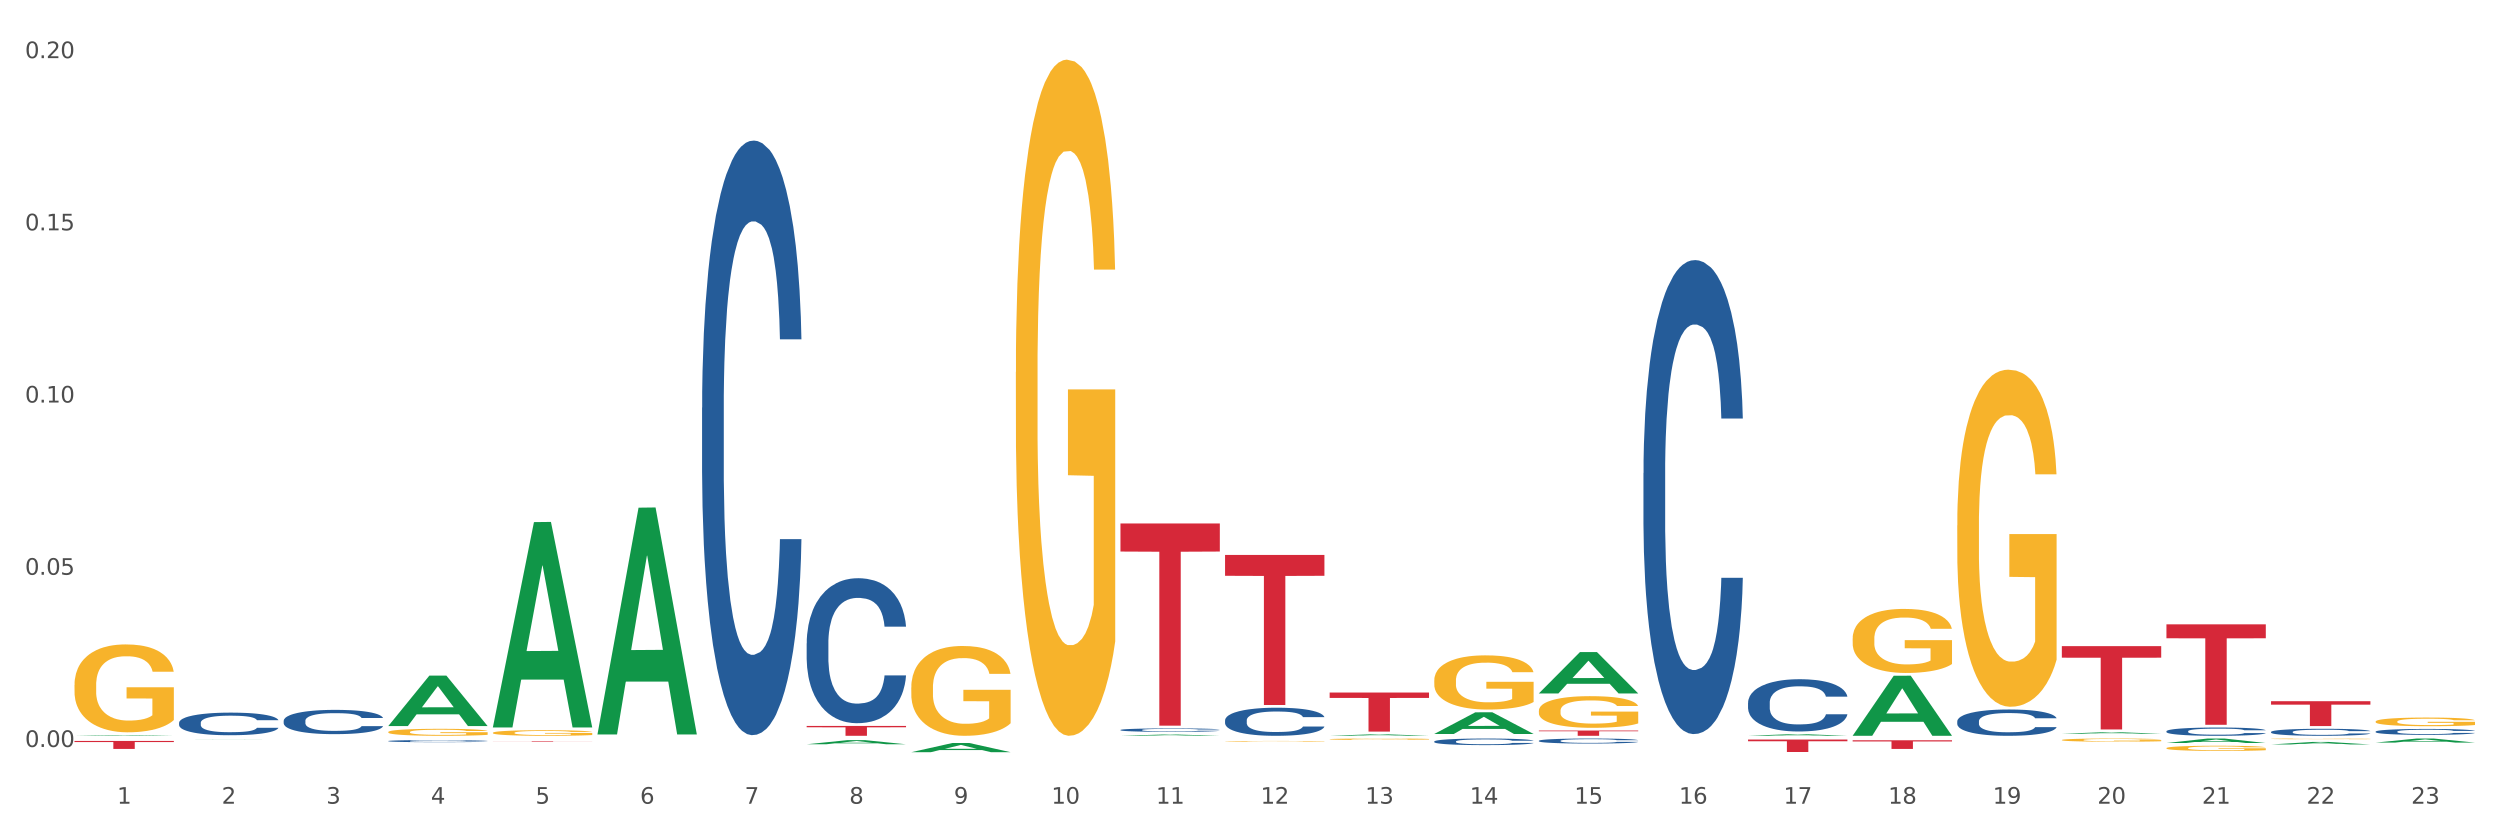 <?xml version="1.0" encoding="utf-8" standalone="no"?>
<!DOCTYPE svg PUBLIC "-//W3C//DTD SVG 1.1//EN"
  "http://www.w3.org/Graphics/SVG/1.1/DTD/svg11.dtd">
<svg xmlns:xlink="http://www.w3.org/1999/xlink" width="1080pt" height="360pt" viewBox="0 0 1080 360" xmlns="http://www.w3.org/2000/svg" version="1.1">
 <rect x="0" y="0" width="1080" height="360" fill="#333333" stroke="none"/>
 <defs>
  <style type="text/css">*{stroke-linejoin: round; stroke-linecap: butt}</style>
 </defs>
 <g id="figure_1">
  <g id="patch_1">
   <path d="M 0 360 
L 1080 360 
L 1080 0 
L 0 0 
z
" style="fill: #ffffff; stroke: #ffffff; stroke-linejoin: miter"/>
  </g>
  <g id="axes_1">
   <g id="matplotlib.axis_1">
    <g id="xtick_1">
     <g id="text_1">
      <!-- 1 -->
      <g style="fill: #4d4d4d" transform="translate(50.584 347.204) scale(0.096 -0.096)">
       <defs>
        <path id="DejaVuSans-31" d="M 794 531 
L 1825 531 
L 1825 4091 
L 703 3866 
L 703 4441 
L 1819 4666 
L 2450 4666 
L 2450 531 
L 3481 531 
L 3481 0 
L 794 0 
L 794 531 
z
" transform="scale(0.016)"/>
       </defs>
       <use xlink:href="#DejaVuSans-31"/>
      </g>
     </g>
    </g>
    <g id="xtick_2">
     <g id="text_2">
      <!-- 2 -->
      <g style="fill: #4d4d4d" transform="translate(95.771 347.204) scale(0.096 -0.096)">
       <defs>
        <path id="DejaVuSans-32" d="M 1228 531 
L 3431 531 
L 3431 0 
L 469 0 
L 469 531 
Q 828 903 1448 1529 
Q 2069 2156 2228 2338 
Q 2531 2678 2651 2914 
Q 2772 3150 2772 3378 
Q 2772 3750 2511 3984 
Q 2250 4219 1831 4219 
Q 1534 4219 1204 4116 
Q 875 4013 500 3803 
L 500 4441 
Q 881 4594 1212 4672 
Q 1544 4750 1819 4750 
Q 2544 4750 2975 4387 
Q 3406 4025 3406 3419 
Q 3406 3131 3298 2873 
Q 3191 2616 2906 2266 
Q 2828 2175 2409 1742 
Q 1991 1309 1228 531 
z
" transform="scale(0.016)"/>
       </defs>
       <use xlink:href="#DejaVuSans-32"/>
      </g>
     </g>
    </g>
    <g id="xtick_3">
     <g id="text_3">
      <!-- 3 -->
      <g style="fill: #4d4d4d" transform="translate(140.957 347.204) scale(0.096 -0.096)">
       <defs>
        <path id="DejaVuSans-33" d="M 2597 2516 
Q 3050 2419 3304 2112 
Q 3559 1806 3559 1356 
Q 3559 666 3084 287 
Q 2609 -91 1734 -91 
Q 1441 -91 1130 -33 
Q 819 25 488 141 
L 488 750 
Q 750 597 1062 519 
Q 1375 441 1716 441 
Q 2309 441 2620 675 
Q 2931 909 2931 1356 
Q 2931 1769 2642 2001 
Q 2353 2234 1838 2234 
L 1294 2234 
L 1294 2753 
L 1863 2753 
Q 2328 2753 2575 2939 
Q 2822 3125 2822 3475 
Q 2822 3834 2567 4026 
Q 2313 4219 1838 4219 
Q 1578 4219 1281 4162 
Q 984 4106 628 3988 
L 628 4550 
Q 988 4650 1302 4700 
Q 1616 4750 1894 4750 
Q 2613 4750 3031 4423 
Q 3450 4097 3450 3541 
Q 3450 3153 3228 2886 
Q 3006 2619 2597 2516 
z
" transform="scale(0.016)"/>
       </defs>
       <use xlink:href="#DejaVuSans-33"/>
      </g>
     </g>
    </g>
    <g id="xtick_4">
     <g id="text_4">
      <!-- 4 -->
      <g style="fill: #4d4d4d" transform="translate(186.143 347.204) scale(0.096 -0.096)">
       <defs>
        <path id="DejaVuSans-34" d="M 2419 4116 
L 825 1625 
L 2419 1625 
L 2419 4116 
z
M 2253 4666 
L 3047 4666 
L 3047 1625 
L 3713 1625 
L 3713 1100 
L 3047 1100 
L 3047 0 
L 2419 0 
L 2419 1100 
L 313 1100 
L 313 1709 
L 2253 4666 
z
" transform="scale(0.016)"/>
       </defs>
       <use xlink:href="#DejaVuSans-34"/>
      </g>
     </g>
    </g>
    <g id="xtick_5">
     <g id="text_5">
      <!-- 5 -->
      <g style="fill: #4d4d4d" transform="translate(231.33 347.204) scale(0.096 -0.096)">
       <defs>
        <path id="DejaVuSans-35" d="M 691 4666 
L 3169 4666 
L 3169 4134 
L 1269 4134 
L 1269 2991 
Q 1406 3038 1543 3061 
Q 1681 3084 1819 3084 
Q 2600 3084 3056 2656 
Q 3513 2228 3513 1497 
Q 3513 744 3044 326 
Q 2575 -91 1722 -91 
Q 1428 -91 1123 -41 
Q 819 9 494 109 
L 494 744 
Q 775 591 1075 516 
Q 1375 441 1709 441 
Q 2250 441 2565 725 
Q 2881 1009 2881 1497 
Q 2881 1984 2565 2268 
Q 2250 2553 1709 2553 
Q 1456 2553 1204 2497 
Q 953 2441 691 2322 
L 691 4666 
z
" transform="scale(0.016)"/>
       </defs>
       <use xlink:href="#DejaVuSans-35"/>
      </g>
     </g>
    </g>
    <g id="xtick_6">
     <g id="text_6">
      <!-- 6 -->
      <g style="fill: #4d4d4d" transform="translate(276.516 347.204) scale(0.096 -0.096)">
       <defs>
        <path id="DejaVuSans-36" d="M 2113 2584 
Q 1688 2584 1439 2293 
Q 1191 2003 1191 1497 
Q 1191 994 1439 701 
Q 1688 409 2113 409 
Q 2538 409 2786 701 
Q 3034 994 3034 1497 
Q 3034 2003 2786 2293 
Q 2538 2584 2113 2584 
z
M 3366 4563 
L 3366 3988 
Q 3128 4100 2886 4159 
Q 2644 4219 2406 4219 
Q 1781 4219 1451 3797 
Q 1122 3375 1075 2522 
Q 1259 2794 1537 2939 
Q 1816 3084 2150 3084 
Q 2853 3084 3261 2657 
Q 3669 2231 3669 1497 
Q 3669 778 3244 343 
Q 2819 -91 2113 -91 
Q 1303 -91 875 529 
Q 447 1150 447 2328 
Q 447 3434 972 4092 
Q 1497 4750 2381 4750 
Q 2619 4750 2861 4703 
Q 3103 4656 3366 4563 
z
" transform="scale(0.016)"/>
       </defs>
       <use xlink:href="#DejaVuSans-36"/>
      </g>
     </g>
    </g>
    <g id="xtick_7">
     <g id="text_7">
      <!-- 7 -->
      <g style="fill: #4d4d4d" transform="translate(321.702 347.204) scale(0.096 -0.096)">
       <defs>
        <path id="DejaVuSans-37" d="M 525 4666 
L 3525 4666 
L 3525 4397 
L 1831 0 
L 1172 0 
L 2766 4134 
L 525 4134 
L 525 4666 
z
" transform="scale(0.016)"/>
       </defs>
       <use xlink:href="#DejaVuSans-37"/>
      </g>
     </g>
    </g>
    <g id="xtick_8">
     <g id="text_8">
      <!-- 8 -->
      <g style="fill: #4d4d4d" transform="translate(366.888 347.204) scale(0.096 -0.096)">
       <defs>
        <path id="DejaVuSans-38" d="M 2034 2216 
Q 1584 2216 1326 1975 
Q 1069 1734 1069 1313 
Q 1069 891 1326 650 
Q 1584 409 2034 409 
Q 2484 409 2743 651 
Q 3003 894 3003 1313 
Q 3003 1734 2745 1975 
Q 2488 2216 2034 2216 
z
M 1403 2484 
Q 997 2584 770 2862 
Q 544 3141 544 3541 
Q 544 4100 942 4425 
Q 1341 4750 2034 4750 
Q 2731 4750 3128 4425 
Q 3525 4100 3525 3541 
Q 3525 3141 3298 2862 
Q 3072 2584 2669 2484 
Q 3125 2378 3379 2068 
Q 3634 1759 3634 1313 
Q 3634 634 3220 271 
Q 2806 -91 2034 -91 
Q 1263 -91 848 271 
Q 434 634 434 1313 
Q 434 1759 690 2068 
Q 947 2378 1403 2484 
z
M 1172 3481 
Q 1172 3119 1398 2916 
Q 1625 2713 2034 2713 
Q 2441 2713 2670 2916 
Q 2900 3119 2900 3481 
Q 2900 3844 2670 4047 
Q 2441 4250 2034 4250 
Q 1625 4250 1398 4047 
Q 1172 3844 1172 3481 
z
" transform="scale(0.016)"/>
       </defs>
       <use xlink:href="#DejaVuSans-38"/>
      </g>
     </g>
    </g>
    <g id="xtick_9">
     <g id="text_9">
      <!-- 9 -->
      <g style="fill: #4d4d4d" transform="translate(412.075 347.204) scale(0.096 -0.096)">
       <defs>
        <path id="DejaVuSans-39" d="M 703 97 
L 703 672 
Q 941 559 1184 500 
Q 1428 441 1663 441 
Q 2288 441 2617 861 
Q 2947 1281 2994 2138 
Q 2813 1869 2534 1725 
Q 2256 1581 1919 1581 
Q 1219 1581 811 2004 
Q 403 2428 403 3163 
Q 403 3881 828 4315 
Q 1253 4750 1959 4750 
Q 2769 4750 3195 4129 
Q 3622 3509 3622 2328 
Q 3622 1225 3098 567 
Q 2575 -91 1691 -91 
Q 1453 -91 1209 -44 
Q 966 3 703 97 
z
M 1959 2075 
Q 2384 2075 2632 2365 
Q 2881 2656 2881 3163 
Q 2881 3666 2632 3958 
Q 2384 4250 1959 4250 
Q 1534 4250 1286 3958 
Q 1038 3666 1038 3163 
Q 1038 2656 1286 2365 
Q 1534 2075 1959 2075 
z
" transform="scale(0.016)"/>
       </defs>
       <use xlink:href="#DejaVuSans-39"/>
      </g>
     </g>
    </g>
    <g id="xtick_10">
     <g id="text_10">
      <!-- 10 -->
      <g style="fill: #4d4d4d" transform="translate(454.207 347.204) scale(0.096 -0.096)">
       <defs>
        <path id="DejaVuSans-30" d="M 2034 4250 
Q 1547 4250 1301 3770 
Q 1056 3291 1056 2328 
Q 1056 1369 1301 889 
Q 1547 409 2034 409 
Q 2525 409 2770 889 
Q 3016 1369 3016 2328 
Q 3016 3291 2770 3770 
Q 2525 4250 2034 4250 
z
M 2034 4750 
Q 2819 4750 3233 4129 
Q 3647 3509 3647 2328 
Q 3647 1150 3233 529 
Q 2819 -91 2034 -91 
Q 1250 -91 836 529 
Q 422 1150 422 2328 
Q 422 3509 836 4129 
Q 1250 4750 2034 4750 
z
" transform="scale(0.016)"/>
       </defs>
       <use xlink:href="#DejaVuSans-31"/>
       <use xlink:href="#DejaVuSans-30" transform="translate(63.623 0)"/>
      </g>
     </g>
    </g>
    <g id="xtick_11">
     <g id="text_11">
      <!-- 11 -->
      <g style="fill: #4d4d4d" transform="translate(499.393 347.204) scale(0.096 -0.096)">
       <use xlink:href="#DejaVuSans-31"/>
       <use xlink:href="#DejaVuSans-31" transform="translate(63.623 0)"/>
      </g>
     </g>
    </g>
    <g id="xtick_12">
     <g id="text_12">
      <!-- 12 -->
      <g style="fill: #4d4d4d" transform="translate(544.58 347.204) scale(0.096 -0.096)">
       <use xlink:href="#DejaVuSans-31"/>
       <use xlink:href="#DejaVuSans-32" transform="translate(63.623 0)"/>
      </g>
     </g>
    </g>
    <g id="xtick_13">
     <g id="text_13">
      <!-- 13 -->
      <g style="fill: #4d4d4d" transform="translate(589.766 347.204) scale(0.096 -0.096)">
       <use xlink:href="#DejaVuSans-31"/>
       <use xlink:href="#DejaVuSans-33" transform="translate(63.623 0)"/>
      </g>
     </g>
    </g>
    <g id="xtick_14">
     <g id="text_14">
      <!-- 14 -->
      <g style="fill: #4d4d4d" transform="translate(634.952 347.204) scale(0.096 -0.096)">
       <use xlink:href="#DejaVuSans-31"/>
       <use xlink:href="#DejaVuSans-34" transform="translate(63.623 0)"/>
      </g>
     </g>
    </g>
    <g id="xtick_15">
     <g id="text_15">
      <!-- 15 -->
      <g style="fill: #4d4d4d" transform="translate(680.138 347.204) scale(0.096 -0.096)">
       <use xlink:href="#DejaVuSans-31"/>
       <use xlink:href="#DejaVuSans-35" transform="translate(63.623 0)"/>
      </g>
     </g>
    </g>
    <g id="xtick_16">
     <g id="text_16">
      <!-- 16 -->
      <g style="fill: #4d4d4d" transform="translate(725.325 347.204) scale(0.096 -0.096)">
       <use xlink:href="#DejaVuSans-31"/>
       <use xlink:href="#DejaVuSans-36" transform="translate(63.623 0)"/>
      </g>
     </g>
    </g>
    <g id="xtick_17">
     <g id="text_17">
      <!-- 17 -->
      <g style="fill: #4d4d4d" transform="translate(770.511 347.204) scale(0.096 -0.096)">
       <use xlink:href="#DejaVuSans-31"/>
       <use xlink:href="#DejaVuSans-37" transform="translate(63.623 0)"/>
      </g>
     </g>
    </g>
    <g id="xtick_18">
     <g id="text_18">
      <!-- 18 -->
      <g style="fill: #4d4d4d" transform="translate(815.697 347.204) scale(0.096 -0.096)">
       <use xlink:href="#DejaVuSans-31"/>
       <use xlink:href="#DejaVuSans-38" transform="translate(63.623 0)"/>
      </g>
     </g>
    </g>
    <g id="xtick_19">
     <g id="text_19">
      <!-- 19 -->
      <g style="fill: #4d4d4d" transform="translate(860.883 347.204) scale(0.096 -0.096)">
       <use xlink:href="#DejaVuSans-31"/>
       <use xlink:href="#DejaVuSans-39" transform="translate(63.623 0)"/>
      </g>
     </g>
    </g>
    <g id="xtick_20">
     <g id="text_20">
      <!-- 20 -->
      <g style="fill: #4d4d4d" transform="translate(906.07 347.204) scale(0.096 -0.096)">
       <use xlink:href="#DejaVuSans-32"/>
       <use xlink:href="#DejaVuSans-30" transform="translate(63.623 0)"/>
      </g>
     </g>
    </g>
    <g id="xtick_21">
     <g id="text_21">
      <!-- 21 -->
      <g style="fill: #4d4d4d" transform="translate(951.256 347.204) scale(0.096 -0.096)">
       <use xlink:href="#DejaVuSans-32"/>
       <use xlink:href="#DejaVuSans-31" transform="translate(63.623 0)"/>
      </g>
     </g>
    </g>
    <g id="xtick_22">
     <g id="text_22">
      <!-- 22 -->
      <g style="fill: #4d4d4d" transform="translate(996.442 347.204) scale(0.096 -0.096)">
       <use xlink:href="#DejaVuSans-32"/>
       <use xlink:href="#DejaVuSans-32" transform="translate(63.623 0)"/>
      </g>
     </g>
    </g>
    <g id="xtick_23">
     <g id="text_23">
      <!-- 23 -->
      <g style="fill: #4d4d4d" transform="translate(1041.629 347.204) scale(0.096 -0.096)">
       <use xlink:href="#DejaVuSans-32"/>
       <use xlink:href="#DejaVuSans-33" transform="translate(63.623 0)"/>
      </g>
     </g>
    </g>
    <g id="xtick_24"/>
    <g id="xtick_25"/>
    <g id="xtick_26"/>
    <g id="xtick_27"/>
    <g id="xtick_28"/>
    <g id="xtick_29"/>
    <g id="xtick_30"/>
    <g id="xtick_31"/>
    <g id="xtick_32"/>
    <g id="xtick_33"/>
    <g id="xtick_34"/>
    <g id="xtick_35"/>
    <g id="xtick_36"/>
    <g id="xtick_37"/>
    <g id="xtick_38"/>
    <g id="xtick_39"/>
    <g id="xtick_40"/>
    <g id="xtick_41"/>
    <g id="xtick_42"/>
    <g id="xtick_43"/>
    <g id="xtick_44"/>
    <g id="xtick_45"/>
   </g>
   <g id="matplotlib.axis_2">
    <g id="ytick_1">
     <g id="text_24">
      <!-- 0.00 -->
      <g style="fill: #4d4d4d" transform="translate(10.8 322.69) scale(0.096 -0.096)">
       <defs>
        <path id="DejaVuSans-2e" d="M 684 794 
L 1344 794 
L 1344 0 
L 684 0 
L 684 794 
z
" transform="scale(0.016)"/>
       </defs>
       <use xlink:href="#DejaVuSans-30"/>
       <use xlink:href="#DejaVuSans-2e" transform="translate(63.623 0)"/>
       <use xlink:href="#DejaVuSans-30" transform="translate(95.41 0)"/>
       <use xlink:href="#DejaVuSans-30" transform="translate(159.033 0)"/>
      </g>
     </g>
    </g>
    <g id="ytick_2">
     <g id="text_25">
      <!-- 0.05 -->
      <g style="fill: #4d4d4d" transform="translate(10.8 248.299) scale(0.096 -0.096)">
       <use xlink:href="#DejaVuSans-30"/>
       <use xlink:href="#DejaVuSans-2e" transform="translate(63.623 0)"/>
       <use xlink:href="#DejaVuSans-30" transform="translate(95.41 0)"/>
       <use xlink:href="#DejaVuSans-35" transform="translate(159.033 0)"/>
      </g>
     </g>
    </g>
    <g id="ytick_3">
     <g id="text_26">
      <!-- 0.10 -->
      <g style="fill: #4d4d4d" transform="translate(10.8 173.908) scale(0.096 -0.096)">
       <use xlink:href="#DejaVuSans-30"/>
       <use xlink:href="#DejaVuSans-2e" transform="translate(63.623 0)"/>
       <use xlink:href="#DejaVuSans-31" transform="translate(95.41 0)"/>
       <use xlink:href="#DejaVuSans-30" transform="translate(159.033 0)"/>
      </g>
     </g>
    </g>
    <g id="ytick_4">
     <g id="text_27">
      <!-- 0.15 -->
      <g style="fill: #4d4d4d" transform="translate(10.8 99.516) scale(0.096 -0.096)">
       <use xlink:href="#DejaVuSans-30"/>
       <use xlink:href="#DejaVuSans-2e" transform="translate(63.623 0)"/>
       <use xlink:href="#DejaVuSans-31" transform="translate(95.41 0)"/>
       <use xlink:href="#DejaVuSans-35" transform="translate(159.033 0)"/>
      </g>
     </g>
    </g>
    <g id="ytick_5">
     <g id="text_28">
      <!-- 0.20 -->
      <g style="fill: #4d4d4d" transform="translate(10.8 25.125) scale(0.096 -0.096)">
       <use xlink:href="#DejaVuSans-30"/>
       <use xlink:href="#DejaVuSans-2e" transform="translate(63.623 0)"/>
       <use xlink:href="#DejaVuSans-32" transform="translate(95.41 0)"/>
       <use xlink:href="#DejaVuSans-30" transform="translate(159.033 0)"/>
      </g>
     </g>
    </g>
    <g id="ytick_6"/>
    <g id="ytick_7"/>
    <g id="ytick_8"/>
    <g id="ytick_9"/>
   </g>
   <g id="PolyCollection_1">
    <path d="M 32.175 317.869 
L 32.219 317.869 
L 49.921 317.533 
L 57.267 317.532 
L 75.102 317.87 
L 66.605 317.87 
L 62.755 317.791 
L 44.478 317.791 
L 44.345 317.793 
L 40.628 317.87 
L 32.175 317.87 
L 32.175 317.869 
L 46.779 317.745 
L 60.454 317.744 
L 53.683 317.604 
L 53.594 317.604 
L 53.506 317.605 
L 46.735 317.744 
L 46.779 317.745 
L 32.175 317.869 
z
" clip-path="url(#p03c5f8b139)" style="fill: #109648"/>
    <path d="M 77.361 319.664 
L 77.406 319.664 
L 95.107 319.594 
L 102.454 319.594 
L 120.288 319.664 
L 111.791 319.664 
L 107.941 319.648 
L 89.664 319.648 
L 89.531 319.648 
L 85.814 319.664 
L 77.361 319.664 
L 77.361 319.664 
L 91.965 319.638 
L 105.64 319.638 
L 98.869 319.609 
L 98.781 319.608 
L 98.692 319.609 
L 91.921 319.638 
L 91.965 319.638 
L 77.361 319.664 
z
" clip-path="url(#p03c5f8b139)" style="fill: #109648"/>
    <path d="M 574.41 299.161 
L 617.337 299.161 
L 617.337 301.509 
L 600.451 301.525 
L 600.451 316.057 
L 591.195 316.057 
L 591.195 301.525 
L 574.41 301.509 
L 574.41 299.177 
L 574.41 299.161 
z
" clip-path="url(#p03c5f8b139)" style="fill: #d62839"/>
    <path d="M 529.224 239.737 
L 572.151 239.737 
L 572.151 248.745 
L 555.265 248.806 
L 555.265 304.557 
L 546.008 304.557 
L 546.008 248.806 
L 529.224 248.745 
L 529.224 239.798 
L 529.224 239.737 
z
" clip-path="url(#p03c5f8b139)" style="fill: #d62839"/>
    <path d="M 664.783 315.594 
L 707.71 315.594 
L 707.71 315.91 
L 690.824 315.912 
L 690.824 317.87 
L 681.567 317.87 
L 681.567 315.912 
L 664.783 315.91 
L 664.783 315.596 
L 664.783 315.594 
z
" clip-path="url(#p03c5f8b139)" style="fill: #d62839"/>
    <path d="M 755.155 319.484 
L 798.082 319.484 
L 798.082 320.231 
L 781.196 320.236 
L 781.196 324.858 
L 771.94 324.858 
L 771.94 320.236 
L 755.155 320.231 
L 755.155 319.489 
L 755.155 319.484 
z
" clip-path="url(#p03c5f8b139)" style="fill: #d62839"/>
    <path d="M 212.92 320.134 
L 255.847 320.134 
L 255.847 320.167 
L 238.961 320.167 
L 238.961 320.375 
L 229.704 320.375 
L 229.704 320.167 
L 212.92 320.167 
L 212.92 320.134 
L 212.92 320.134 
z
" clip-path="url(#p03c5f8b139)" style="fill: #d62839"/>
    <path d="M 32.175 320.096 
L 75.102 320.096 
L 75.102 320.574 
L 58.216 320.577 
L 58.216 323.539 
L 48.959 323.539 
L 48.959 320.577 
L 32.175 320.574 
L 32.175 320.099 
L 32.175 320.096 
z
" clip-path="url(#p03c5f8b139)" style="fill: #d62839"/>
    <path d="M 935.9 269.699 
L 978.827 269.699 
L 978.827 275.733 
L 961.941 275.774 
L 961.941 313.117 
L 952.685 313.117 
L 952.685 275.774 
L 935.9 275.733 
L 935.9 269.74 
L 935.9 269.699 
z
" clip-path="url(#p03c5f8b139)" style="fill: #d62839"/>
    <path d="M 167.734 313.633 
L 167.778 313.612 
L 185.48 291.866 
L 192.826 291.845 
L 210.661 313.674 
L 202.164 313.674 
L 198.314 308.591 
L 180.037 308.591 
L 179.904 308.673 
L 176.186 313.674 
L 167.734 313.674 
L 167.734 313.633 
L 182.338 305.557 
L 196.013 305.537 
L 189.242 296.498 
L 189.153 296.457 
L 189.065 296.518 
L 182.294 305.537 
L 182.338 305.557 
L 167.734 313.633 
z
" clip-path="url(#p03c5f8b139)" style="fill: #109648"/>
    <path d="M 484.038 226.128 
L 526.965 226.128 
L 526.965 238.269 
L 510.079 238.351 
L 510.079 313.495 
L 500.822 313.495 
L 500.822 238.351 
L 484.038 238.269 
L 484.038 226.21 
L 484.038 226.128 
z
" clip-path="url(#p03c5f8b139)" style="fill: #d62839"/>
    <path d="M 348.479 313.598 
L 391.406 313.598 
L 391.406 314.192 
L 374.52 314.196 
L 374.52 317.87 
L 365.263 317.87 
L 365.263 314.196 
L 348.479 314.192 
L 348.479 313.602 
L 348.479 313.598 
z
" clip-path="url(#p03c5f8b139)" style="fill: #d62839"/>
    <path d="M 77.361 312.242 
L 77.412 312.233 
L 77.412 311.983 
L 77.564 311.644 
L 78.122 311.02 
L 78.833 310.547 
L 80.051 309.994 
L 80.71 309.762 
L 81.573 309.503 
L 83.349 309.084 
L 85.378 308.727 
L 86.799 308.531 
L 87.865 308.406 
L 90.25 308.183 
L 91.62 308.085 
L 93.04 308.004 
L 94.258 307.951 
L 96.288 307.888 
L 97.911 307.862 
L 99.789 307.853 
L 101.362 307.862 
L 103.442 307.897 
L 106.487 308.004 
L 107.654 308.067 
L 109.227 308.174 
L 110.85 308.317 
L 112.17 308.459 
L 113.692 308.665 
L 115.265 308.932 
L 116.787 309.271 
L 117.853 309.583 
L 118.715 309.914 
L 119.476 310.315 
L 120.035 310.752 
L 120.288 311.118 
L 111.003 311.118 
L 110.749 310.788 
L 110.242 310.431 
L 109.734 310.19 
L 109.176 309.994 
L 108.313 309.771 
L 107.552 309.628 
L 106.284 309.459 
L 105.117 309.352 
L 104.153 309.289 
L 102.986 309.236 
L 100.499 309.182 
L 98.723 309.182 
L 97.607 309.2 
L 96.237 309.244 
L 95.07 309.307 
L 93.7 309.414 
L 92.634 309.53 
L 91.569 309.682 
L 90.96 309.789 
L 90.047 309.985 
L 89.438 310.146 
L 88.626 310.422 
L 88.169 310.618 
L 87.357 311.127 
L 87.002 311.502 
L 86.85 311.76 
L 86.748 312.046 
L 86.748 313.438 
L 87.053 314.062 
L 87.307 314.33 
L 87.712 314.633 
L 88.474 315.026 
L 89.59 315.409 
L 90.757 315.686 
L 91.721 315.855 
L 92.634 315.98 
L 93.548 316.078 
L 94.664 316.168 
L 95.577 316.221 
L 96.947 316.275 
L 98.571 316.301 
L 99.84 316.301 
L 102.427 316.257 
L 103.594 316.212 
L 104.711 316.15 
L 105.929 316.052 
L 106.893 315.945 
L 107.451 315.864 
L 108.364 315.695 
L 109.074 315.516 
L 109.683 315.311 
L 110.089 315.133 
L 110.546 314.865 
L 110.901 314.562 
L 111.003 314.401 
L 120.288 314.401 
L 120.085 314.722 
L 119.73 315.035 
L 119.02 315.454 
L 118.462 315.695 
L 117.599 315.989 
L 116.686 316.239 
L 115.417 316.516 
L 114.25 316.721 
L 113.032 316.899 
L 111.713 317.06 
L 109.328 317.283 
L 108.466 317.345 
L 106.639 317.452 
L 105.218 317.515 
L 103.138 317.577 
L 101.007 317.613 
L 98.774 317.622 
L 96.795 317.604 
L 94.613 317.55 
L 93.243 317.497 
L 91.721 317.417 
L 89.945 317.292 
L 88.271 317.14 
L 86.698 316.962 
L 85.226 316.756 
L 83.856 316.524 
L 82.08 316.141 
L 80.761 315.766 
L 79.797 315.418 
L 79.137 315.124 
L 78.478 314.749 
L 78.122 314.49 
L 77.564 313.866 
L 77.361 313.286 
L 77.361 312.242 
z
" clip-path="url(#p03c5f8b139)" style="fill: #255c99"/>
    <path d="M 122.548 311.376 
L 122.598 311.366 
L 122.598 311.098 
L 122.751 310.734 
L 123.309 310.063 
L 124.019 309.556 
L 125.237 308.962 
L 125.896 308.712 
L 126.759 308.435 
L 128.535 307.984 
L 130.565 307.601 
L 131.985 307.39 
L 133.051 307.256 
L 135.436 307.017 
L 136.806 306.911 
L 138.227 306.825 
L 139.444 306.767 
L 141.474 306.7 
L 143.098 306.672 
L 144.975 306.662 
L 146.548 306.672 
L 148.628 306.71 
L 151.673 306.825 
L 152.84 306.892 
L 154.413 307.007 
L 156.037 307.16 
L 157.356 307.314 
L 158.878 307.534 
L 160.451 307.821 
L 161.973 308.185 
L 163.039 308.521 
L 163.902 308.875 
L 164.663 309.306 
L 165.221 309.776 
L 165.475 310.169 
L 156.189 310.169 
L 155.935 309.814 
L 155.428 309.431 
L 154.92 309.172 
L 154.362 308.962 
L 153.5 308.722 
L 152.738 308.569 
L 151.47 308.387 
L 150.303 308.272 
L 149.339 308.205 
L 148.172 308.147 
L 145.685 308.09 
L 143.91 308.09 
L 142.793 308.109 
L 141.423 308.157 
L 140.256 308.224 
L 138.886 308.339 
L 137.821 308.463 
L 136.755 308.626 
L 136.146 308.741 
L 135.233 308.952 
L 134.624 309.124 
L 133.812 309.421 
L 133.355 309.632 
L 132.544 310.178 
L 132.188 310.581 
L 132.036 310.859 
L 131.935 311.165 
L 131.935 312.66 
L 132.239 313.331 
L 132.493 313.618 
L 132.899 313.944 
L 133.66 314.365 
L 134.776 314.777 
L 135.943 315.074 
L 136.907 315.256 
L 137.821 315.391 
L 138.734 315.496 
L 139.85 315.592 
L 140.764 315.649 
L 142.134 315.707 
L 143.757 315.735 
L 145.026 315.735 
L 147.614 315.688 
L 148.781 315.64 
L 149.897 315.573 
L 151.115 315.467 
L 152.079 315.352 
L 152.637 315.266 
L 153.55 315.084 
L 154.261 314.892 
L 154.87 314.672 
L 155.276 314.48 
L 155.732 314.193 
L 156.087 313.867 
L 156.189 313.695 
L 165.475 313.695 
L 165.272 314.04 
L 164.916 314.375 
L 164.206 314.825 
L 163.648 315.084 
L 162.785 315.4 
L 161.872 315.668 
L 160.603 315.965 
L 159.436 316.186 
L 158.219 316.377 
L 156.899 316.55 
L 154.514 316.789 
L 153.652 316.856 
L 151.825 316.971 
L 150.404 317.039 
L 148.324 317.106 
L 146.193 317.144 
L 143.96 317.153 
L 141.981 317.134 
L 139.8 317.077 
L 138.43 317.019 
L 136.907 316.933 
L 135.131 316.799 
L 133.457 316.636 
L 131.884 316.444 
L 130.412 316.224 
L 129.042 315.975 
L 127.266 315.563 
L 125.947 315.161 
L 124.983 314.787 
L 124.323 314.471 
L 123.664 314.068 
L 123.309 313.79 
L 122.751 313.12 
L 122.548 312.497 
L 122.548 311.376 
z
" clip-path="url(#p03c5f8b139)" style="fill: #255c99"/>
    <path d="M 167.734 320.122 
L 167.785 320.121 
L 167.785 320.097 
L 167.937 320.065 
L 168.495 320.006 
L 169.205 319.961 
L 170.423 319.909 
L 171.083 319.887 
L 171.945 319.862 
L 173.721 319.822 
L 175.751 319.788 
L 177.172 319.77 
L 178.237 319.758 
L 180.622 319.737 
L 181.992 319.728 
L 183.413 319.72 
L 184.631 319.715 
L 186.66 319.709 
L 188.284 319.706 
L 190.161 319.706 
L 191.734 319.706 
L 193.815 319.71 
L 196.859 319.72 
L 198.026 319.726 
L 199.599 319.736 
L 201.223 319.75 
L 202.542 319.763 
L 204.064 319.783 
L 205.637 319.808 
L 207.16 319.84 
L 208.225 319.87 
L 209.088 319.901 
L 209.849 319.939 
L 210.407 319.98 
L 210.661 320.015 
L 201.375 320.015 
L 201.121 319.984 
L 200.614 319.95 
L 200.107 319.927 
L 199.548 319.909 
L 198.686 319.887 
L 197.925 319.874 
L 196.656 319.858 
L 195.489 319.848 
L 194.525 319.842 
L 193.358 319.837 
L 190.872 319.832 
L 189.096 319.832 
L 187.98 319.833 
L 186.61 319.838 
L 185.442 319.843 
L 184.072 319.854 
L 183.007 319.865 
L 181.941 319.879 
L 181.332 319.889 
L 180.419 319.908 
L 179.81 319.923 
L 178.998 319.949 
L 178.542 319.968 
L 177.73 320.016 
L 177.375 320.051 
L 177.222 320.076 
L 177.121 320.103 
L 177.121 320.235 
L 177.425 320.294 
L 177.679 320.32 
L 178.085 320.348 
L 178.846 320.385 
L 179.962 320.422 
L 181.129 320.448 
L 182.094 320.464 
L 183.007 320.476 
L 183.92 320.485 
L 185.037 320.494 
L 185.95 320.499 
L 187.32 320.504 
L 188.944 320.506 
L 190.212 320.506 
L 192.8 320.502 
L 193.967 320.498 
L 195.083 320.492 
L 196.301 320.483 
L 197.265 320.473 
L 197.823 320.465 
L 198.737 320.449 
L 199.447 320.432 
L 200.056 320.413 
L 200.462 320.396 
L 200.918 320.37 
L 201.274 320.342 
L 201.375 320.326 
L 210.661 320.326 
L 210.458 320.357 
L 210.103 320.386 
L 209.392 320.426 
L 208.834 320.449 
L 207.972 320.477 
L 207.058 320.5 
L 205.79 320.527 
L 204.623 320.546 
L 203.405 320.563 
L 202.086 320.578 
L 199.701 320.599 
L 198.838 320.605 
L 197.011 320.615 
L 195.591 320.621 
L 193.51 320.627 
L 191.379 320.631 
L 189.147 320.632 
L 187.168 320.63 
L 184.986 320.625 
L 183.616 320.62 
L 182.094 320.612 
L 180.318 320.6 
L 178.643 320.586 
L 177.07 320.569 
L 175.599 320.55 
L 174.229 320.528 
L 172.453 320.491 
L 171.133 320.456 
L 170.169 320.423 
L 169.51 320.395 
L 168.85 320.359 
L 168.495 320.335 
L 167.937 320.276 
L 167.734 320.221 
L 167.734 320.122 
z
" clip-path="url(#p03c5f8b139)" style="fill: #255c99"/>
    <path d="M 981.087 302.921 
L 1024.014 302.921 
L 1024.014 304.413 
L 1007.128 304.423 
L 1007.128 313.656 
L 997.871 313.656 
L 997.871 304.423 
L 981.087 304.413 
L 981.087 302.931 
L 981.087 302.921 
z
" clip-path="url(#p03c5f8b139)" style="fill: #d62839"/>
    <path d="M 303.293 176.142 
L 303.343 175.907 
L 303.343 169.339 
L 303.496 160.424 
L 304.054 144.003 
L 304.764 131.571 
L 305.982 117.026 
L 306.642 110.927 
L 307.504 104.124 
L 309.28 93.099 
L 311.31 83.715 
L 312.73 78.554 
L 313.796 75.27 
L 316.181 69.406 
L 317.551 66.825 
L 318.972 64.714 
L 320.189 63.306 
L 322.219 61.664 
L 323.843 60.96 
L 325.72 60.726 
L 327.293 60.96 
L 329.374 61.899 
L 332.418 64.714 
L 333.585 66.356 
L 335.158 69.171 
L 336.782 72.924 
L 338.101 76.678 
L 339.623 82.073 
L 341.196 89.111 
L 342.718 98.025 
L 343.784 106.235 
L 344.647 114.915 
L 345.408 125.471 
L 345.966 136.966 
L 346.22 146.584 
L 336.934 146.584 
L 336.68 137.904 
L 336.173 128.521 
L 335.665 122.187 
L 335.107 117.026 
L 334.245 111.162 
L 333.484 107.408 
L 332.215 102.951 
L 331.048 100.136 
L 330.084 98.494 
L 328.917 97.087 
L 326.431 95.679 
L 324.655 95.679 
L 323.538 96.148 
L 322.168 97.321 
L 321.001 98.963 
L 319.631 101.778 
L 318.566 104.828 
L 317.5 108.816 
L 316.891 111.631 
L 315.978 116.792 
L 315.369 121.014 
L 314.557 128.286 
L 314.1 133.447 
L 313.289 146.819 
L 312.933 156.671 
L 312.781 163.474 
L 312.68 170.981 
L 312.68 207.576 
L 312.984 223.997 
L 313.238 231.034 
L 313.644 239.01 
L 314.405 249.332 
L 315.521 259.419 
L 316.688 266.691 
L 317.652 271.148 
L 318.566 274.433 
L 319.479 277.013 
L 320.595 279.359 
L 321.509 280.766 
L 322.879 282.174 
L 324.502 282.878 
L 325.771 282.878 
L 328.359 281.705 
L 329.526 280.532 
L 330.642 278.89 
L 331.86 276.309 
L 332.824 273.494 
L 333.382 271.383 
L 334.295 266.926 
L 335.006 262.234 
L 335.615 256.839 
L 336.021 252.147 
L 336.477 245.11 
L 336.833 237.134 
L 336.934 232.911 
L 346.22 232.911 
L 346.017 241.356 
L 345.661 249.567 
L 344.951 260.592 
L 344.393 266.926 
L 343.53 274.667 
L 342.617 281.236 
L 341.348 288.508 
L 340.181 293.903 
L 338.964 298.595 
L 337.644 302.817 
L 335.26 308.682 
L 334.397 310.324 
L 332.57 313.139 
L 331.15 314.781 
L 329.069 316.423 
L 326.938 317.362 
L 324.705 317.596 
L 322.726 317.127 
L 320.545 315.72 
L 319.175 314.312 
L 317.652 312.201 
L 315.876 308.917 
L 314.202 304.929 
L 312.629 300.237 
L 311.158 294.842 
L 309.788 288.742 
L 308.012 278.655 
L 306.692 268.803 
L 305.728 259.654 
L 305.069 251.912 
L 304.409 242.06 
L 304.054 235.257 
L 303.496 218.836 
L 303.293 203.588 
L 303.293 176.142 
z
" clip-path="url(#p03c5f8b139)" style="fill: #255c99"/>
    <path d="M 348.479 277.93 
L 348.53 277.873 
L 348.53 276.271 
L 348.682 274.097 
L 349.24 270.093 
L 349.95 267.061 
L 351.168 263.514 
L 351.828 262.027 
L 352.69 260.368 
L 354.466 257.679 
L 356.496 255.391 
L 357.917 254.133 
L 358.982 253.332 
L 361.367 251.902 
L 362.737 251.272 
L 364.158 250.757 
L 365.376 250.414 
L 367.405 250.014 
L 369.029 249.842 
L 370.906 249.785 
L 372.479 249.842 
L 374.56 250.071 
L 377.604 250.757 
L 378.771 251.158 
L 380.344 251.844 
L 381.968 252.76 
L 383.287 253.675 
L 384.81 254.991 
L 386.383 256.707 
L 387.905 258.881 
L 388.97 260.883 
L 389.833 262.999 
L 390.594 265.574 
L 391.152 268.377 
L 391.406 270.722 
L 382.12 270.722 
L 381.867 268.606 
L 381.359 266.317 
L 380.852 264.773 
L 380.294 263.514 
L 379.431 262.084 
L 378.67 261.169 
L 377.401 260.082 
L 376.234 259.395 
L 375.27 258.995 
L 374.103 258.652 
L 371.617 258.309 
L 369.841 258.309 
L 368.725 258.423 
L 367.355 258.709 
L 366.188 259.109 
L 364.818 259.796 
L 363.752 260.54 
L 362.686 261.512 
L 362.078 262.199 
L 361.164 263.457 
L 360.555 264.487 
L 359.743 266.26 
L 359.287 267.519 
L 358.475 270.779 
L 358.12 273.182 
L 357.968 274.841 
L 357.866 276.672 
L 357.866 285.596 
L 358.17 289.6 
L 358.424 291.316 
L 358.83 293.261 
L 359.591 295.778 
L 360.708 298.238 
L 361.875 300.011 
L 362.839 301.098 
L 363.752 301.899 
L 364.665 302.528 
L 365.782 303.1 
L 366.695 303.444 
L 368.065 303.787 
L 369.689 303.959 
L 370.957 303.959 
L 373.545 303.673 
L 374.712 303.386 
L 375.828 302.986 
L 377.046 302.357 
L 378.01 301.67 
L 378.568 301.155 
L 379.482 300.069 
L 380.192 298.924 
L 380.801 297.609 
L 381.207 296.465 
L 381.664 294.748 
L 382.019 292.803 
L 382.12 291.774 
L 391.406 291.774 
L 391.203 293.833 
L 390.848 295.835 
L 390.137 298.524 
L 389.579 300.069 
L 388.717 301.956 
L 387.803 303.558 
L 386.535 305.331 
L 385.368 306.647 
L 384.15 307.791 
L 382.831 308.821 
L 380.446 310.251 
L 379.583 310.652 
L 377.757 311.338 
L 376.336 311.738 
L 374.255 312.139 
L 372.124 312.368 
L 369.892 312.425 
L 367.913 312.311 
L 365.731 311.967 
L 364.361 311.624 
L 362.839 311.109 
L 361.063 310.308 
L 359.388 309.336 
L 357.815 308.192 
L 356.344 306.876 
L 354.974 305.389 
L 353.198 302.929 
L 351.879 300.526 
L 350.914 298.295 
L 350.255 296.407 
L 349.595 294.005 
L 349.24 292.346 
L 348.682 288.341 
L 348.479 284.623 
L 348.479 277.93 
z
" clip-path="url(#p03c5f8b139)" style="fill: #255c99"/>
    <path d="M 484.038 315.336 
L 484.088 315.334 
L 484.088 315.296 
L 484.241 315.245 
L 484.799 315.15 
L 485.509 315.078 
L 486.727 314.994 
L 487.387 314.958 
L 488.249 314.919 
L 490.025 314.855 
L 492.055 314.801 
L 493.476 314.771 
L 494.541 314.752 
L 496.926 314.718 
L 498.296 314.703 
L 499.717 314.691 
L 500.935 314.683 
L 502.964 314.673 
L 504.588 314.669 
L 506.465 314.668 
L 508.038 314.669 
L 510.119 314.675 
L 513.163 314.691 
L 514.33 314.701 
L 515.903 314.717 
L 517.527 314.739 
L 518.846 314.76 
L 520.368 314.792 
L 521.941 314.832 
L 523.464 314.884 
L 524.529 314.931 
L 525.392 314.982 
L 526.153 315.043 
L 526.711 315.109 
L 526.965 315.165 
L 517.679 315.165 
L 517.425 315.115 
L 516.918 315.06 
L 516.411 315.024 
L 515.852 314.994 
L 514.99 314.96 
L 514.229 314.938 
L 512.96 314.912 
L 511.793 314.896 
L 510.829 314.887 
L 509.662 314.878 
L 507.176 314.87 
L 505.4 314.87 
L 504.283 314.873 
L 502.913 314.88 
L 501.746 314.889 
L 500.376 314.906 
L 499.311 314.923 
L 498.245 314.946 
L 497.636 314.963 
L 496.723 314.992 
L 496.114 315.017 
L 495.302 315.059 
L 494.846 315.089 
L 494.034 315.166 
L 493.679 315.223 
L 493.526 315.262 
L 493.425 315.306 
L 493.425 315.518 
L 493.729 315.613 
L 493.983 315.653 
L 494.389 315.7 
L 495.15 315.759 
L 496.266 315.818 
L 497.433 315.86 
L 498.397 315.885 
L 499.311 315.904 
L 500.224 315.919 
L 501.34 315.933 
L 502.254 315.941 
L 503.624 315.949 
L 505.248 315.953 
L 506.516 315.953 
L 509.104 315.947 
L 510.271 315.94 
L 511.387 315.93 
L 512.605 315.915 
L 513.569 315.899 
L 514.127 315.887 
L 515.041 315.861 
L 515.751 315.834 
L 516.36 315.803 
L 516.766 315.776 
L 517.222 315.735 
L 517.578 315.689 
L 517.679 315.664 
L 526.965 315.664 
L 526.762 315.713 
L 526.407 315.761 
L 525.696 315.824 
L 525.138 315.861 
L 524.275 315.906 
L 523.362 315.944 
L 522.094 315.986 
L 520.927 316.017 
L 519.709 316.044 
L 518.389 316.069 
L 516.005 316.103 
L 515.142 316.112 
L 513.315 316.128 
L 511.895 316.138 
L 509.814 316.147 
L 507.683 316.153 
L 505.45 316.154 
L 503.472 316.151 
L 501.29 316.143 
L 499.92 316.135 
L 498.397 316.123 
L 496.622 316.104 
L 494.947 316.081 
L 493.374 316.054 
L 491.903 316.023 
L 490.533 315.987 
L 488.757 315.929 
L 487.437 315.872 
L 486.473 315.819 
L 485.814 315.774 
L 485.154 315.717 
L 484.799 315.678 
L 484.241 315.583 
L 484.038 315.495 
L 484.038 315.336 
z
" clip-path="url(#p03c5f8b139)" style="fill: #255c99"/>
    <path d="M 258.106 317.108 
L 258.151 317.016 
L 275.852 219.315 
L 283.199 219.222 
L 301.033 317.292 
L 292.536 317.292 
L 288.686 294.455 
L 270.409 294.455 
L 270.276 294.824 
L 266.559 317.292 
L 258.106 317.292 
L 258.106 317.108 
L 272.71 280.827 
L 286.385 280.735 
L 279.614 240.126 
L 279.526 239.941 
L 279.437 240.218 
L 272.666 280.735 
L 272.71 280.827 
L 258.106 317.108 
z
" clip-path="url(#p03c5f8b139)" style="fill: #109648"/>
    <path d="M 212.92 314.11 
L 212.964 314.027 
L 230.666 225.551 
L 238.012 225.468 
L 255.847 314.277 
L 247.35 314.277 
L 243.5 293.597 
L 225.223 293.597 
L 225.09 293.93 
L 221.373 314.277 
L 212.92 314.277 
L 212.92 314.11 
L 227.524 281.255 
L 241.199 281.172 
L 234.428 244.397 
L 234.339 244.231 
L 234.251 244.481 
L 227.48 281.172 
L 227.524 281.255 
L 212.92 314.11 
z
" clip-path="url(#p03c5f8b139)" style="fill: #109648"/>
    <path d="M 709.969 204.362 
L 710.02 204.175 
L 710.02 198.939 
L 710.172 191.832 
L 710.73 178.742 
L 711.441 168.831 
L 712.658 157.236 
L 713.318 152.374 
L 714.181 146.951 
L 715.957 138.162 
L 717.986 130.682 
L 719.407 126.568 
L 720.473 123.949 
L 722.857 119.274 
L 724.227 117.217 
L 725.648 115.534 
L 726.866 114.412 
L 728.896 113.103 
L 730.519 112.542 
L 732.397 112.355 
L 733.97 112.542 
L 736.05 113.29 
L 739.095 115.534 
L 740.262 116.843 
L 741.835 119.087 
L 743.458 122.079 
L 744.778 125.072 
L 746.3 129.373 
L 747.873 134.983 
L 749.395 142.089 
L 750.461 148.634 
L 751.323 155.553 
L 752.084 163.969 
L 752.642 173.132 
L 752.896 180.799 
L 743.61 180.799 
L 743.357 173.88 
L 742.849 166.4 
L 742.342 161.351 
L 741.784 157.236 
L 740.921 152.561 
L 740.16 149.569 
L 738.892 146.016 
L 737.724 143.772 
L 736.76 142.463 
L 735.593 141.341 
L 733.107 140.219 
L 731.331 140.219 
L 730.215 140.593 
L 728.845 141.528 
L 727.678 142.837 
L 726.308 145.081 
L 725.242 147.512 
L 724.177 150.691 
L 723.568 152.935 
L 722.654 157.049 
L 722.045 160.415 
L 721.234 166.213 
L 720.777 170.327 
L 719.965 180.986 
L 719.61 188.84 
L 719.458 194.263 
L 719.356 200.248 
L 719.356 229.42 
L 719.661 242.511 
L 719.914 248.121 
L 720.32 254.479 
L 721.081 262.707 
L 722.198 270.749 
L 723.365 276.546 
L 724.329 280.099 
L 725.242 282.717 
L 726.156 284.774 
L 727.272 286.644 
L 728.185 287.766 
L 729.555 288.888 
L 731.179 289.449 
L 732.447 289.449 
L 735.035 288.514 
L 736.202 287.579 
L 737.319 286.27 
L 738.536 284.213 
L 739.5 281.969 
L 740.059 280.286 
L 740.972 276.733 
L 741.682 272.993 
L 742.291 268.692 
L 742.697 264.951 
L 743.154 259.341 
L 743.509 252.983 
L 743.61 249.617 
L 752.896 249.617 
L 752.693 256.349 
L 752.338 262.894 
L 751.628 271.684 
L 751.069 276.733 
L 750.207 282.904 
L 749.293 288.14 
L 748.025 293.937 
L 746.858 298.238 
L 745.64 301.978 
L 744.321 305.345 
L 741.936 310.02 
L 741.073 311.329 
L 739.247 313.573 
L 737.826 314.882 
L 735.746 316.191 
L 733.614 316.939 
L 731.382 317.126 
L 729.403 316.752 
L 727.221 315.63 
L 725.851 314.508 
L 724.329 312.825 
L 722.553 310.207 
L 720.878 307.028 
L 719.305 303.287 
L 717.834 298.986 
L 716.464 294.124 
L 714.688 286.083 
L 713.369 278.229 
L 712.405 270.936 
L 711.745 264.764 
L 711.085 256.91 
L 710.73 251.487 
L 710.172 238.397 
L 709.969 226.241 
L 709.969 204.362 
z
" clip-path="url(#p03c5f8b139)" style="fill: #255c99"/>
    <path d="M 664.783 320.018 
L 664.834 320.016 
L 664.834 319.96 
L 664.986 319.885 
L 665.544 319.746 
L 666.254 319.641 
L 667.472 319.519 
L 668.132 319.467 
L 668.994 319.41 
L 670.77 319.317 
L 672.8 319.237 
L 674.221 319.194 
L 675.286 319.166 
L 677.671 319.116 
L 679.041 319.095 
L 680.462 319.077 
L 681.68 319.065 
L 683.709 319.051 
L 685.333 319.045 
L 687.21 319.043 
L 688.783 319.045 
L 690.864 319.053 
L 693.908 319.077 
L 695.075 319.091 
L 696.648 319.115 
L 698.272 319.146 
L 699.591 319.178 
L 701.113 319.223 
L 702.686 319.283 
L 704.209 319.358 
L 705.274 319.428 
L 706.137 319.501 
L 706.898 319.59 
L 707.456 319.687 
L 707.71 319.768 
L 698.424 319.768 
L 698.17 319.695 
L 697.663 319.616 
L 697.156 319.562 
L 696.598 319.519 
L 695.735 319.469 
L 694.974 319.437 
L 693.705 319.4 
L 692.538 319.376 
L 691.574 319.362 
L 690.407 319.35 
L 687.921 319.338 
L 686.145 319.338 
L 685.029 319.342 
L 683.659 319.352 
L 682.491 319.366 
L 681.121 319.39 
L 680.056 319.416 
L 678.99 319.449 
L 678.381 319.473 
L 677.468 319.517 
L 676.859 319.552 
L 676.047 319.614 
L 675.591 319.657 
L 674.779 319.77 
L 674.424 319.853 
L 674.271 319.911 
L 674.17 319.974 
L 674.17 320.283 
L 674.474 320.422 
L 674.728 320.481 
L 675.134 320.549 
L 675.895 320.636 
L 677.011 320.721 
L 678.178 320.783 
L 679.143 320.82 
L 680.056 320.848 
L 680.969 320.87 
L 682.086 320.89 
L 682.999 320.901 
L 684.369 320.913 
L 685.993 320.919 
L 687.261 320.919 
L 689.849 320.909 
L 691.016 320.899 
L 692.132 320.886 
L 693.35 320.864 
L 694.314 320.84 
L 694.872 320.822 
L 695.786 320.785 
L 696.496 320.745 
L 697.105 320.699 
L 697.511 320.66 
L 697.968 320.6 
L 698.323 320.533 
L 698.424 320.497 
L 707.71 320.497 
L 707.507 320.569 
L 707.152 320.638 
L 706.441 320.731 
L 705.883 320.785 
L 705.021 320.85 
L 704.107 320.905 
L 702.839 320.967 
L 701.672 321.012 
L 700.454 321.052 
L 699.135 321.088 
L 696.75 321.137 
L 695.887 321.151 
L 694.06 321.175 
L 692.64 321.189 
L 690.559 321.203 
L 688.428 321.21 
L 686.196 321.212 
L 684.217 321.209 
L 682.035 321.197 
L 680.665 321.185 
L 679.143 321.167 
L 677.367 321.139 
L 675.692 321.105 
L 674.119 321.066 
L 672.648 321.02 
L 671.278 320.969 
L 669.502 320.884 
L 668.182 320.8 
L 667.218 320.723 
L 666.559 320.658 
L 665.899 320.575 
L 665.544 320.517 
L 664.986 320.378 
L 664.783 320.25 
L 664.783 320.018 
z
" clip-path="url(#p03c5f8b139)" style="fill: #255c99"/>
    <path d="M 619.597 320.322 
L 619.647 320.319 
L 619.647 320.247 
L 619.8 320.148 
L 620.358 319.966 
L 621.068 319.828 
L 622.286 319.667 
L 622.945 319.599 
L 623.808 319.524 
L 625.584 319.402 
L 627.614 319.298 
L 629.034 319.241 
L 630.1 319.204 
L 632.485 319.139 
L 633.855 319.111 
L 635.276 319.087 
L 636.493 319.072 
L 638.523 319.054 
L 640.147 319.046 
L 642.024 319.043 
L 643.597 319.046 
L 645.677 319.056 
L 648.722 319.087 
L 649.889 319.106 
L 651.462 319.137 
L 653.086 319.178 
L 654.405 319.22 
L 655.927 319.28 
L 657.5 319.358 
L 659.022 319.456 
L 660.088 319.547 
L 660.951 319.644 
L 661.712 319.761 
L 662.27 319.888 
L 662.524 319.994 
L 653.238 319.994 
L 652.984 319.898 
L 652.477 319.794 
L 651.969 319.724 
L 651.411 319.667 
L 650.549 319.602 
L 649.788 319.56 
L 648.519 319.511 
L 647.352 319.48 
L 646.388 319.462 
L 645.221 319.446 
L 642.735 319.43 
L 640.959 319.43 
L 639.842 319.436 
L 638.472 319.449 
L 637.305 319.467 
L 635.935 319.498 
L 634.87 319.532 
L 633.804 319.576 
L 633.195 319.607 
L 632.282 319.664 
L 631.673 319.711 
L 630.861 319.792 
L 630.404 319.849 
L 629.593 319.997 
L 629.237 320.106 
L 629.085 320.182 
L 628.984 320.265 
L 628.984 320.67 
L 629.288 320.852 
L 629.542 320.93 
L 629.948 321.018 
L 630.709 321.133 
L 631.825 321.245 
L 632.992 321.325 
L 633.956 321.375 
L 634.87 321.411 
L 635.783 321.439 
L 636.899 321.465 
L 637.813 321.481 
L 639.183 321.497 
L 640.806 321.504 
L 642.075 321.504 
L 644.663 321.491 
L 645.83 321.478 
L 646.946 321.46 
L 648.164 321.432 
L 649.128 321.401 
L 649.686 321.377 
L 650.599 321.328 
L 651.31 321.276 
L 651.919 321.216 
L 652.325 321.164 
L 652.781 321.086 
L 653.136 320.998 
L 653.238 320.951 
L 662.524 320.951 
L 662.321 321.044 
L 661.965 321.135 
L 661.255 321.258 
L 660.697 321.328 
L 659.834 321.413 
L 658.921 321.486 
L 657.652 321.567 
L 656.485 321.627 
L 655.268 321.679 
L 653.948 321.725 
L 651.563 321.79 
L 650.701 321.809 
L 648.874 321.84 
L 647.453 321.858 
L 645.373 321.876 
L 643.242 321.887 
L 641.009 321.889 
L 639.03 321.884 
L 636.849 321.868 
L 635.479 321.853 
L 633.956 321.829 
L 632.18 321.793 
L 630.506 321.749 
L 628.933 321.697 
L 627.461 321.637 
L 626.091 321.569 
L 624.315 321.458 
L 622.996 321.349 
L 622.032 321.247 
L 621.373 321.161 
L 620.713 321.052 
L 620.358 320.977 
L 619.8 320.795 
L 619.597 320.626 
L 619.597 320.322 
z
" clip-path="url(#p03c5f8b139)" style="fill: #255c99"/>
    <path d="M 529.224 311.185 
L 529.275 311.174 
L 529.275 310.863 
L 529.427 310.442 
L 529.985 309.666 
L 530.696 309.078 
L 531.913 308.391 
L 532.573 308.103 
L 533.436 307.781 
L 535.211 307.26 
L 537.241 306.817 
L 538.662 306.573 
L 539.727 306.418 
L 542.112 306.141 
L 543.482 306.019 
L 544.903 305.919 
L 546.121 305.852 
L 548.15 305.775 
L 549.774 305.741 
L 551.652 305.73 
L 553.225 305.741 
L 555.305 305.786 
L 558.349 305.919 
L 559.516 305.996 
L 561.089 306.129 
L 562.713 306.307 
L 564.032 306.484 
L 565.555 306.739 
L 567.128 307.072 
L 568.65 307.493 
L 569.715 307.881 
L 570.578 308.291 
L 571.339 308.79 
L 571.897 309.333 
L 572.151 309.788 
L 562.865 309.788 
L 562.612 309.378 
L 562.104 308.934 
L 561.597 308.635 
L 561.039 308.391 
L 560.176 308.114 
L 559.415 307.937 
L 558.146 307.726 
L 556.979 307.593 
L 556.015 307.515 
L 554.848 307.449 
L 552.362 307.382 
L 550.586 307.382 
L 549.47 307.404 
L 548.1 307.46 
L 546.933 307.537 
L 545.563 307.671 
L 544.497 307.815 
L 543.432 308.003 
L 542.823 308.136 
L 541.909 308.38 
L 541.3 308.58 
L 540.489 308.923 
L 540.032 309.167 
L 539.22 309.799 
L 538.865 310.265 
L 538.713 310.586 
L 538.611 310.941 
L 538.611 312.671 
L 538.916 313.447 
L 539.169 313.779 
L 539.575 314.156 
L 540.336 314.644 
L 541.453 315.121 
L 542.62 315.464 
L 543.584 315.675 
L 544.497 315.83 
L 545.41 315.952 
L 546.527 316.063 
L 547.44 316.129 
L 548.81 316.196 
L 550.434 316.229 
L 551.702 316.229 
L 554.29 316.174 
L 555.457 316.118 
L 556.573 316.041 
L 557.791 315.919 
L 558.755 315.786 
L 559.313 315.686 
L 560.227 315.475 
L 560.937 315.254 
L 561.546 314.999 
L 561.952 314.777 
L 562.409 314.444 
L 562.764 314.067 
L 562.865 313.868 
L 572.151 313.868 
L 571.948 314.267 
L 571.593 314.655 
L 570.882 315.176 
L 570.324 315.475 
L 569.462 315.841 
L 568.548 316.152 
L 567.28 316.495 
L 566.113 316.75 
L 564.895 316.972 
L 563.576 317.172 
L 561.191 317.449 
L 560.328 317.526 
L 558.502 317.659 
L 557.081 317.737 
L 555 317.815 
L 552.869 317.859 
L 550.637 317.87 
L 548.658 317.848 
L 546.476 317.781 
L 545.106 317.715 
L 543.584 317.615 
L 541.808 317.46 
L 540.133 317.271 
L 538.56 317.05 
L 537.089 316.795 
L 535.719 316.506 
L 533.943 316.03 
L 532.624 315.564 
L 531.66 315.132 
L 531 314.766 
L 530.34 314.3 
L 529.985 313.979 
L 529.427 313.203 
L 529.224 312.482 
L 529.224 311.185 
z
" clip-path="url(#p03c5f8b139)" style="fill: #255c99"/>
    <path d="M 32.175 295.935 
L 32.226 295.901 
L 32.226 294.652 
L 32.327 293.577 
L 32.834 290.977 
L 33.594 288.827 
L 34.152 287.682 
L 34.709 286.746 
L 35.368 285.81 
L 36.179 284.839 
L 37.649 283.417 
L 38.561 282.689 
L 39.676 281.926 
L 41.703 280.817 
L 43.173 280.193 
L 44.693 279.672 
L 47.177 279.048 
L 48.798 278.771 
L 50.522 278.563 
L 52.6 278.424 
L 54.171 278.389 
L 57.617 278.493 
L 60.556 278.806 
L 61.976 279.048 
L 63.8 279.464 
L 64.763 279.742 
L 66.334 280.297 
L 67.956 281.025 
L 69.071 281.649 
L 70.743 282.828 
L 72.01 284.007 
L 73.176 285.463 
L 73.784 286.469 
L 74.24 287.405 
L 74.646 288.48 
L 75.051 290.179 
L 65.929 290.179 
L 65.574 288.965 
L 65.016 287.821 
L 64.206 286.712 
L 63.496 286.018 
L 62.28 285.151 
L 61.165 284.596 
L 59.999 284.18 
L 58.58 283.833 
L 57.465 283.66 
L 55.894 283.521 
L 52.802 283.556 
L 50.724 283.833 
L 49.305 284.18 
L 48.393 284.492 
L 47.582 284.839 
L 46.67 285.325 
L 45.606 286.053 
L 44.845 286.712 
L 44.085 287.544 
L 43.477 288.376 
L 42.919 289.347 
L 42.463 290.387 
L 42.109 291.462 
L 41.804 292.78 
L 41.551 294.964 
L 41.551 299.715 
L 41.652 300.79 
L 41.906 302.212 
L 42.21 303.287 
L 42.717 304.57 
L 43.173 305.436 
L 44.034 306.685 
L 44.997 307.725 
L 45.758 308.384 
L 46.518 308.939 
L 47.835 309.702 
L 49.305 310.326 
L 50.572 310.707 
L 52.295 311.054 
L 53.461 311.193 
L 54.475 311.262 
L 56.958 311.262 
L 58.732 311.158 
L 60.709 310.915 
L 62.229 310.603 
L 63.496 310.222 
L 64.915 309.598 
L 65.827 309.008 
L 65.827 301.761 
L 54.677 301.726 
L 54.677 296.906 
L 75.102 296.906 
L 75.102 311.054 
L 74.24 311.782 
L 73.277 312.441 
L 72.264 313.03 
L 70.743 313.759 
L 68.919 314.452 
L 67.297 314.938 
L 65.574 315.354 
L 63.547 315.735 
L 60.911 316.082 
L 59.289 316.221 
L 57.262 316.325 
L 54.88 316.359 
L 52.802 316.29 
L 50.775 316.117 
L 48.646 315.804 
L 46.568 315.354 
L 44.997 314.903 
L 43.426 314.348 
L 41.754 313.62 
L 40.436 312.926 
L 39.422 312.302 
L 38.307 311.505 
L 37.091 310.464 
L 36.179 309.528 
L 35.368 308.557 
L 34.506 307.309 
L 33.898 306.234 
L 33.29 304.882 
L 32.935 303.876 
L 32.53 302.316 
L 32.226 300.131 
L 32.175 295.935 
z
" clip-path="url(#p03c5f8b139)" style="fill: #f7b32b"/>
    <path d="M 574.41 317.869 
L 574.455 317.868 
L 592.156 317.23 
L 599.503 317.23 
L 617.337 317.87 
L 608.84 317.87 
L 604.99 317.721 
L 586.713 317.721 
L 586.58 317.723 
L 582.863 317.87 
L 574.41 317.87 
L 574.41 317.869 
L 589.014 317.632 
L 602.689 317.631 
L 595.918 317.366 
L 595.83 317.365 
L 595.741 317.367 
L 588.97 317.631 
L 589.014 317.632 
L 574.41 317.869 
z
" clip-path="url(#p03c5f8b139)" style="fill: #109648"/>
    <path d="M 484.038 317.869 
L 484.082 317.869 
L 501.784 317.328 
L 509.13 317.327 
L 526.965 317.87 
L 518.468 317.87 
L 514.618 317.744 
L 496.341 317.744 
L 496.208 317.746 
L 492.49 317.87 
L 484.038 317.87 
L 484.038 317.869 
L 498.642 317.668 
L 512.316 317.668 
L 505.545 317.443 
L 505.457 317.442 
L 505.368 317.444 
L 498.598 317.668 
L 498.642 317.668 
L 484.038 317.869 
z
" clip-path="url(#p03c5f8b139)" style="fill: #109648"/>
    <path d="M 619.597 317.061 
L 619.641 317.052 
L 637.343 307.716 
L 644.689 307.707 
L 662.524 317.079 
L 654.027 317.079 
L 650.176 314.896 
L 631.899 314.896 
L 631.767 314.931 
L 628.049 317.079 
L 619.597 317.079 
L 619.597 317.061 
L 634.201 313.594 
L 647.875 313.585 
L 641.104 309.704 
L 641.016 309.687 
L 640.927 309.713 
L 634.156 313.585 
L 634.201 313.594 
L 619.597 317.061 
z
" clip-path="url(#p03c5f8b139)" style="fill: #109648"/>
    <path d="M 664.783 299.534 
L 664.827 299.517 
L 682.529 281.706 
L 689.875 281.689 
L 707.71 299.568 
L 699.213 299.568 
L 695.363 295.405 
L 677.086 295.405 
L 676.953 295.472 
L 673.235 299.568 
L 664.783 299.568 
L 664.783 299.534 
L 679.387 292.92 
L 693.062 292.903 
L 686.291 285.5 
L 686.202 285.466 
L 686.114 285.517 
L 679.343 292.903 
L 679.387 292.92 
L 664.783 299.534 
z
" clip-path="url(#p03c5f8b139)" style="fill: #109648"/>
    <path d="M 393.665 324.942 
L 393.709 324.938 
L 411.411 320.982 
L 418.758 320.979 
L 436.592 324.95 
L 428.095 324.95 
L 424.245 324.025 
L 405.968 324.025 
L 405.835 324.04 
L 402.118 324.95 
L 393.665 324.95 
L 393.665 324.942 
L 408.269 323.473 
L 421.944 323.469 
L 415.173 321.825 
L 415.084 321.817 
L 414.996 321.829 
L 408.225 323.469 
L 408.269 323.473 
L 393.665 324.942 
z
" clip-path="url(#p03c5f8b139)" style="fill: #109648"/>
    <path d="M 348.479 321.527 
L 348.523 321.525 
L 366.225 319.726 
L 373.571 319.724 
L 391.406 321.53 
L 382.909 321.53 
L 379.059 321.11 
L 360.782 321.11 
L 360.649 321.117 
L 356.932 321.53 
L 348.479 321.53 
L 348.479 321.527 
L 363.083 320.859 
L 376.758 320.857 
L 369.987 320.109 
L 369.898 320.106 
L 369.81 320.111 
L 363.039 320.857 
L 363.083 320.859 
L 348.479 321.527 
z
" clip-path="url(#p03c5f8b139)" style="fill: #109648"/>
    <path d="M 755.155 317.869 
L 755.2 317.868 
L 772.901 317.175 
L 780.248 317.174 
L 798.082 317.87 
L 789.585 317.87 
L 785.735 317.708 
L 767.458 317.708 
L 767.325 317.711 
L 763.608 317.87 
L 755.155 317.87 
L 755.155 317.869 
L 769.759 317.611 
L 783.434 317.611 
L 776.663 317.322 
L 776.575 317.321 
L 776.486 317.323 
L 769.715 317.611 
L 769.759 317.611 
L 755.155 317.869 
z
" clip-path="url(#p03c5f8b139)" style="fill: #109648"/>
    <path d="M 800.342 317.821 
L 800.386 317.797 
L 818.088 291.921 
L 825.434 291.897 
L 843.269 317.87 
L 834.772 317.87 
L 830.922 311.822 
L 812.644 311.822 
L 812.512 311.919 
L 808.794 317.87 
L 800.342 317.87 
L 800.342 317.821 
L 814.946 308.213 
L 828.62 308.188 
L 821.849 297.433 
L 821.761 297.384 
L 821.672 297.457 
L 814.901 308.188 
L 814.946 308.213 
L 800.342 317.821 
z
" clip-path="url(#p03c5f8b139)" style="fill: #109648"/>
    <path d="M 890.714 316.998 
L 890.758 316.997 
L 908.46 316.311 
L 915.807 316.31 
L 933.641 316.999 
L 925.144 316.999 
L 921.294 316.839 
L 903.017 316.839 
L 902.884 316.841 
L 899.167 316.999 
L 890.714 316.999 
L 890.714 316.998 
L 905.318 316.743 
L 918.993 316.742 
L 912.222 316.457 
L 912.133 316.456 
L 912.045 316.458 
L 905.274 316.742 
L 905.318 316.743 
L 890.714 316.998 
z
" clip-path="url(#p03c5f8b139)" style="fill: #109648"/>
    <path d="M 935.9 320.986 
L 935.945 320.984 
L 953.647 319.045 
L 960.993 319.043 
L 978.827 320.99 
L 970.331 320.99 
L 966.48 320.537 
L 948.203 320.537 
L 948.071 320.544 
L 944.353 320.99 
L 935.9 320.99 
L 935.9 320.986 
L 950.505 320.266 
L 964.179 320.264 
L 957.408 319.458 
L 957.32 319.454 
L 957.231 319.46 
L 950.46 320.264 
L 950.505 320.266 
L 935.9 320.986 
z
" clip-path="url(#p03c5f8b139)" style="fill: #109648"/>
    <path d="M 981.087 321.612 
L 981.131 321.611 
L 998.833 320.528 
L 1006.179 320.527 
L 1024.014 321.614 
L 1015.517 321.614 
L 1011.667 321.361 
L 993.39 321.361 
L 993.257 321.365 
L 989.539 321.614 
L 981.087 321.614 
L 981.087 321.612 
L 995.691 321.21 
L 1009.365 321.209 
L 1002.595 320.759 
L 1002.506 320.757 
L 1002.417 320.76 
L 995.647 321.209 
L 995.691 321.21 
L 981.087 321.612 
z
" clip-path="url(#p03c5f8b139)" style="fill: #109648"/>
    <path d="M 1026.273 311.715 
L 1026.324 311.712 
L 1026.324 311.589 
L 1026.425 311.483 
L 1026.932 311.226 
L 1027.692 311.014 
L 1028.25 310.902 
L 1028.807 310.809 
L 1029.466 310.717 
L 1030.277 310.621 
L 1031.747 310.481 
L 1032.659 310.409 
L 1033.774 310.334 
L 1035.801 310.225 
L 1037.271 310.163 
L 1038.791 310.112 
L 1041.275 310.05 
L 1042.896 310.023 
L 1044.62 310.002 
L 1046.698 309.989 
L 1048.269 309.985 
L 1051.715 309.996 
L 1054.655 310.026 
L 1056.074 310.05 
L 1057.898 310.091 
L 1058.861 310.119 
L 1060.432 310.173 
L 1062.054 310.245 
L 1063.169 310.307 
L 1064.841 310.423 
L 1066.108 310.539 
L 1067.274 310.683 
L 1067.882 310.782 
L 1068.338 310.874 
L 1068.744 310.98 
L 1069.149 311.148 
L 1060.027 311.148 
L 1059.672 311.028 
L 1059.114 310.915 
L 1058.304 310.806 
L 1057.594 310.737 
L 1056.378 310.652 
L 1055.263 310.597 
L 1054.097 310.556 
L 1052.678 310.522 
L 1051.563 310.505 
L 1049.992 310.491 
L 1046.9 310.495 
L 1044.822 310.522 
L 1043.403 310.556 
L 1042.491 310.587 
L 1041.68 310.621 
L 1040.768 310.669 
L 1039.704 310.741 
L 1038.943 310.806 
L 1038.183 310.888 
L 1037.575 310.97 
L 1037.017 311.066 
L 1036.561 311.168 
L 1036.207 311.274 
L 1035.902 311.404 
L 1035.649 311.62 
L 1035.649 312.088 
L 1035.75 312.194 
L 1036.004 312.334 
L 1036.308 312.44 
L 1036.815 312.567 
L 1037.271 312.652 
L 1038.132 312.775 
L 1039.095 312.878 
L 1039.856 312.943 
L 1040.616 312.997 
L 1041.934 313.073 
L 1043.403 313.134 
L 1044.67 313.172 
L 1046.393 313.206 
L 1047.559 313.22 
L 1048.573 313.226 
L 1051.056 313.226 
L 1052.83 313.216 
L 1054.807 313.192 
L 1056.327 313.161 
L 1057.594 313.124 
L 1059.013 313.062 
L 1059.925 313.004 
L 1059.925 312.29 
L 1048.775 312.286 
L 1048.775 311.811 
L 1069.2 311.811 
L 1069.2 313.206 
L 1068.338 313.278 
L 1067.375 313.343 
L 1066.362 313.401 
L 1064.841 313.473 
L 1063.017 313.541 
L 1061.395 313.589 
L 1059.672 313.63 
L 1057.645 313.667 
L 1055.009 313.702 
L 1053.387 313.715 
L 1051.36 313.726 
L 1048.978 313.729 
L 1046.9 313.722 
L 1044.873 313.705 
L 1042.744 313.674 
L 1040.666 313.63 
L 1039.095 313.585 
L 1037.524 313.531 
L 1035.852 313.459 
L 1034.534 313.39 
L 1033.52 313.329 
L 1032.405 313.25 
L 1031.189 313.148 
L 1030.277 313.055 
L 1029.466 312.96 
L 1028.604 312.837 
L 1027.996 312.731 
L 1027.388 312.597 
L 1027.033 312.498 
L 1026.628 312.344 
L 1026.324 312.129 
L 1026.273 311.715 
z
" clip-path="url(#p03c5f8b139)" style="fill: #f7b32b"/>
    <path d="M 935.9 323.197 
L 935.951 323.195 
L 935.951 323.121 
L 936.053 323.058 
L 936.559 322.905 
L 937.32 322.778 
L 937.877 322.711 
L 938.435 322.655 
L 939.093 322.6 
L 939.904 322.543 
L 941.374 322.459 
L 942.286 322.416 
L 943.401 322.371 
L 945.429 322.306 
L 946.898 322.269 
L 948.419 322.239 
L 950.902 322.202 
L 952.524 322.186 
L 954.247 322.173 
L 956.325 322.165 
L 957.896 322.163 
L 961.342 322.169 
L 964.282 322.188 
L 965.701 322.202 
L 967.526 322.226 
L 968.488 322.243 
L 970.06 322.275 
L 971.681 322.318 
L 972.796 322.355 
L 974.469 322.425 
L 975.736 322.494 
L 976.902 322.58 
L 977.51 322.639 
L 977.966 322.694 
L 978.371 322.758 
L 978.777 322.858 
L 969.654 322.858 
L 969.299 322.786 
L 968.742 322.719 
L 967.931 322.653 
L 967.221 322.612 
L 966.005 322.561 
L 964.89 322.529 
L 963.724 322.504 
L 962.305 322.484 
L 961.19 322.474 
L 959.619 322.465 
L 956.528 322.467 
L 954.45 322.484 
L 953.031 322.504 
L 952.118 322.523 
L 951.308 322.543 
L 950.395 322.572 
L 949.331 322.615 
L 948.571 322.653 
L 947.811 322.702 
L 947.202 322.751 
L 946.645 322.809 
L 946.189 322.87 
L 945.834 322.933 
L 945.53 323.011 
L 945.277 323.139 
L 945.277 323.419 
L 945.378 323.483 
L 945.631 323.566 
L 945.935 323.63 
L 946.442 323.705 
L 946.898 323.756 
L 947.76 323.83 
L 948.723 323.891 
L 949.483 323.93 
L 950.243 323.963 
L 951.561 324.008 
L 953.031 324.044 
L 954.298 324.067 
L 956.021 324.087 
L 957.187 324.095 
L 958.2 324.1 
L 960.684 324.1 
L 962.457 324.093 
L 964.434 324.079 
L 965.954 324.061 
L 967.221 324.038 
L 968.641 324.001 
L 969.553 323.967 
L 969.553 323.54 
L 958.403 323.538 
L 958.403 323.254 
L 978.827 323.254 
L 978.827 324.087 
L 977.966 324.13 
L 977.003 324.169 
L 975.989 324.204 
L 974.469 324.247 
L 972.644 324.287 
L 971.023 324.316 
L 969.299 324.341 
L 967.272 324.363 
L 964.637 324.383 
L 963.015 324.392 
L 960.988 324.398 
L 958.606 324.4 
L 956.528 324.396 
L 954.5 324.386 
L 952.372 324.367 
L 950.294 324.341 
L 948.723 324.314 
L 947.152 324.281 
L 945.479 324.238 
L 944.162 324.198 
L 943.148 324.161 
L 942.033 324.114 
L 940.817 324.053 
L 939.904 323.997 
L 939.093 323.94 
L 938.232 323.867 
L 937.624 323.803 
L 937.015 323.724 
L 936.661 323.664 
L 936.255 323.573 
L 935.951 323.444 
L 935.9 323.197 
z
" clip-path="url(#p03c5f8b139)" style="fill: #f7b32b"/>
    <path d="M 981.087 319.187 
L 981.137 319.186 
L 981.137 319.176 
L 981.239 319.167 
L 981.746 319.146 
L 982.506 319.129 
L 983.063 319.119 
L 983.621 319.112 
L 984.28 319.104 
L 985.091 319.096 
L 986.56 319.084 
L 987.473 319.078 
L 988.588 319.072 
L 990.615 319.063 
L 992.085 319.058 
L 993.605 319.054 
L 996.088 319.049 
L 997.71 319.046 
L 999.433 319.045 
L 1001.511 319.043 
L 1003.082 319.043 
L 1006.529 319.044 
L 1009.468 319.047 
L 1010.887 319.049 
L 1012.712 319.052 
L 1013.675 319.054 
L 1015.246 319.059 
L 1016.868 319.065 
L 1017.983 319.07 
L 1019.655 319.079 
L 1020.922 319.089 
L 1022.088 319.101 
L 1022.696 319.109 
L 1023.152 319.117 
L 1023.558 319.126 
L 1023.963 319.14 
L 1014.84 319.14 
L 1014.486 319.13 
L 1013.928 319.12 
L 1013.117 319.111 
L 1012.408 319.106 
L 1011.191 319.098 
L 1010.076 319.094 
L 1008.911 319.091 
L 1007.492 319.088 
L 1006.377 319.086 
L 1004.806 319.085 
L 1001.714 319.085 
L 999.636 319.088 
L 998.217 319.091 
L 997.305 319.093 
L 996.494 319.096 
L 995.582 319.1 
L 994.517 319.106 
L 993.757 319.111 
L 992.997 319.118 
L 992.389 319.125 
L 991.831 319.133 
L 991.375 319.141 
L 991.02 319.15 
L 990.716 319.161 
L 990.463 319.179 
L 990.463 319.218 
L 990.564 319.226 
L 990.818 319.238 
L 991.122 319.247 
L 991.628 319.257 
L 992.085 319.264 
L 992.946 319.275 
L 993.909 319.283 
L 994.669 319.288 
L 995.43 319.293 
L 996.747 319.299 
L 998.217 319.304 
L 999.484 319.307 
L 1001.207 319.31 
L 1002.373 319.311 
L 1003.386 319.312 
L 1005.87 319.312 
L 1007.644 319.311 
L 1009.62 319.309 
L 1011.141 319.307 
L 1012.408 319.303 
L 1013.827 319.298 
L 1014.739 319.294 
L 1014.739 319.234 
L 1003.589 319.234 
L 1003.589 319.195 
L 1024.014 319.195 
L 1024.014 319.31 
L 1023.152 319.316 
L 1022.189 319.322 
L 1021.176 319.326 
L 1019.655 319.332 
L 1017.831 319.338 
L 1016.209 319.342 
L 1014.486 319.345 
L 1012.458 319.349 
L 1009.823 319.351 
L 1008.201 319.352 
L 1006.174 319.353 
L 1003.792 319.354 
L 1001.714 319.353 
L 999.687 319.352 
L 997.558 319.349 
L 995.48 319.345 
L 993.909 319.342 
L 992.338 319.337 
L 990.666 319.331 
L 989.348 319.326 
L 988.334 319.32 
L 987.219 319.314 
L 986.003 319.305 
L 985.091 319.298 
L 984.28 319.29 
L 983.418 319.28 
L 982.81 319.271 
L 982.202 319.26 
L 981.847 319.252 
L 981.442 319.239 
L 981.137 319.221 
L 981.087 319.187 
z
" clip-path="url(#p03c5f8b139)" style="fill: #f7b32b"/>
    <path d="M 845.528 226.994 
L 845.579 226.861 
L 845.579 222.073 
L 845.68 217.95 
L 846.187 207.975 
L 846.947 199.73 
L 847.505 195.341 
L 848.062 191.75 
L 848.721 188.159 
L 849.532 184.435 
L 851.002 178.982 
L 851.914 176.19 
L 853.029 173.264 
L 855.056 169.008 
L 856.526 166.614 
L 858.046 164.619 
L 860.53 162.225 
L 862.151 161.161 
L 863.875 160.363 
L 865.952 159.831 
L 867.524 159.698 
L 870.97 160.097 
L 873.909 161.294 
L 875.328 162.225 
L 877.153 163.821 
L 878.116 164.885 
L 879.687 167.013 
L 881.309 169.806 
L 882.424 172.2 
L 884.096 176.722 
L 885.363 181.243 
L 886.529 186.829 
L 887.137 190.686 
L 887.593 194.277 
L 887.999 198.4 
L 888.404 204.917 
L 879.282 204.917 
L 878.927 200.262 
L 878.369 195.873 
L 877.558 191.617 
L 876.849 188.957 
L 875.633 185.632 
L 874.518 183.504 
L 873.352 181.908 
L 871.933 180.578 
L 870.818 179.913 
L 869.247 179.381 
L 866.155 179.514 
L 864.077 180.578 
L 862.658 181.908 
L 861.746 183.105 
L 860.935 184.435 
L 860.023 186.297 
L 858.958 189.09 
L 858.198 191.617 
L 857.438 194.809 
L 856.83 198.001 
L 856.272 201.725 
L 855.816 205.715 
L 855.461 209.837 
L 855.157 214.891 
L 854.904 223.27 
L 854.904 241.49 
L 855.005 245.613 
L 855.259 251.066 
L 855.563 255.189 
L 856.07 260.109 
L 856.526 263.434 
L 857.387 268.222 
L 858.35 272.212 
L 859.11 274.739 
L 859.871 276.867 
L 861.188 279.793 
L 862.658 282.187 
L 863.925 283.65 
L 865.648 284.98 
L 866.814 285.512 
L 867.828 285.778 
L 870.311 285.778 
L 872.085 285.379 
L 874.061 284.448 
L 875.582 283.251 
L 876.849 281.788 
L 878.268 279.394 
L 879.18 277.133 
L 879.18 249.337 
L 868.03 249.204 
L 868.03 230.718 
L 888.455 230.718 
L 888.455 284.98 
L 887.593 287.772 
L 886.63 290.299 
L 885.617 292.56 
L 884.096 295.353 
L 882.272 298.013 
L 880.65 299.875 
L 878.927 301.471 
L 876.9 302.934 
L 874.264 304.264 
L 872.642 304.796 
L 870.615 305.195 
L 868.233 305.328 
L 866.155 305.062 
L 864.128 304.397 
L 861.999 303.2 
L 859.921 301.471 
L 858.35 299.742 
L 856.779 297.614 
L 855.107 294.821 
L 853.789 292.161 
L 852.775 289.767 
L 851.66 286.709 
L 850.444 282.719 
L 849.532 279.128 
L 848.721 275.404 
L 847.859 270.616 
L 847.251 266.493 
L 846.643 261.306 
L 846.288 257.45 
L 845.883 251.465 
L 845.579 243.086 
L 845.528 226.994 
z
" clip-path="url(#p03c5f8b139)" style="fill: #f7b32b"/>
    <path d="M 890.714 319.677 
L 890.765 319.676 
L 890.765 319.631 
L 890.866 319.592 
L 891.373 319.498 
L 892.133 319.42 
L 892.691 319.379 
L 893.248 319.345 
L 893.907 319.311 
L 894.718 319.276 
L 896.188 319.225 
L 897.1 319.199 
L 898.215 319.171 
L 900.242 319.131 
L 901.712 319.108 
L 903.232 319.09 
L 905.716 319.067 
L 907.338 319.057 
L 909.061 319.049 
L 911.139 319.044 
L 912.71 319.043 
L 916.156 319.047 
L 919.096 319.058 
L 920.515 319.067 
L 922.339 319.082 
L 923.302 319.092 
L 924.873 319.112 
L 926.495 319.138 
L 927.61 319.161 
L 929.283 319.204 
L 930.55 319.246 
L 931.715 319.299 
L 932.323 319.335 
L 932.78 319.369 
L 933.185 319.408 
L 933.59 319.469 
L 924.468 319.469 
L 924.113 319.425 
L 923.556 319.384 
L 922.745 319.344 
L 922.035 319.319 
L 920.819 319.287 
L 919.704 319.267 
L 918.538 319.252 
L 917.119 319.24 
L 916.004 319.234 
L 914.433 319.229 
L 911.341 319.23 
L 909.264 319.24 
L 907.844 319.252 
L 906.932 319.264 
L 906.121 319.276 
L 905.209 319.294 
L 904.145 319.32 
L 903.385 319.344 
L 902.624 319.374 
L 902.016 319.404 
L 901.459 319.439 
L 901.002 319.477 
L 900.648 319.515 
L 900.344 319.563 
L 900.09 319.642 
L 900.09 319.814 
L 900.192 319.852 
L 900.445 319.904 
L 900.749 319.943 
L 901.256 319.989 
L 901.712 320.02 
L 902.574 320.065 
L 903.537 320.103 
L 904.297 320.127 
L 905.057 320.147 
L 906.375 320.174 
L 907.844 320.197 
L 909.111 320.211 
L 910.835 320.223 
L 912 320.228 
L 913.014 320.231 
L 915.497 320.231 
L 917.271 320.227 
L 919.248 320.218 
L 920.768 320.207 
L 922.035 320.193 
L 923.454 320.171 
L 924.367 320.149 
L 924.367 319.887 
L 913.217 319.886 
L 913.217 319.712 
L 933.641 319.712 
L 933.641 320.223 
L 932.78 320.249 
L 931.817 320.273 
L 930.803 320.295 
L 929.283 320.321 
L 927.458 320.346 
L 925.836 320.363 
L 924.113 320.378 
L 922.086 320.392 
L 919.45 320.405 
L 917.829 320.41 
L 915.801 320.414 
L 913.419 320.415 
L 911.341 320.412 
L 909.314 320.406 
L 907.186 320.395 
L 905.108 320.378 
L 903.537 320.362 
L 901.965 320.342 
L 900.293 320.316 
L 898.975 320.291 
L 897.962 320.268 
L 896.847 320.239 
L 895.63 320.202 
L 894.718 320.168 
L 893.907 320.133 
L 893.046 320.088 
L 892.437 320.049 
L 891.829 320 
L 891.474 319.964 
L 891.069 319.907 
L 890.765 319.829 
L 890.714 319.677 
z
" clip-path="url(#p03c5f8b139)" style="fill: #f7b32b"/>
    <path d="M 800.342 275.839 
L 800.392 275.814 
L 800.392 274.904 
L 800.494 274.12 
L 801.001 272.225 
L 801.761 270.658 
L 802.318 269.824 
L 802.876 269.142 
L 803.535 268.459 
L 804.345 267.752 
L 805.815 266.716 
L 806.727 266.185 
L 807.842 265.629 
L 809.87 264.82 
L 811.339 264.365 
L 812.86 263.986 
L 815.343 263.531 
L 816.965 263.329 
L 818.688 263.178 
L 820.766 263.077 
L 822.337 263.051 
L 825.784 263.127 
L 828.723 263.355 
L 830.142 263.531 
L 831.967 263.835 
L 832.93 264.037 
L 834.501 264.441 
L 836.123 264.972 
L 837.238 265.427 
L 838.91 266.286 
L 840.177 267.145 
L 841.343 268.207 
L 841.951 268.94 
L 842.407 269.622 
L 842.812 270.405 
L 843.218 271.644 
L 834.095 271.644 
L 833.741 270.759 
L 833.183 269.925 
L 832.372 269.116 
L 831.663 268.611 
L 830.446 267.979 
L 829.331 267.575 
L 828.166 267.272 
L 826.747 267.019 
L 825.632 266.893 
L 824.06 266.791 
L 820.969 266.817 
L 818.891 267.019 
L 817.472 267.272 
L 816.56 267.499 
L 815.749 267.752 
L 814.836 268.106 
L 813.772 268.636 
L 813.012 269.116 
L 812.252 269.723 
L 811.644 270.33 
L 811.086 271.037 
L 810.63 271.795 
L 810.275 272.579 
L 809.971 273.539 
L 809.718 275.131 
L 809.718 278.593 
L 809.819 279.377 
L 810.072 280.413 
L 810.377 281.196 
L 810.883 282.132 
L 811.339 282.763 
L 812.201 283.673 
L 813.164 284.431 
L 813.924 284.911 
L 814.684 285.316 
L 816.002 285.872 
L 817.472 286.327 
L 818.739 286.605 
L 820.462 286.857 
L 821.628 286.958 
L 822.641 287.009 
L 825.125 287.009 
L 826.899 286.933 
L 828.875 286.756 
L 830.396 286.529 
L 831.663 286.251 
L 833.082 285.796 
L 833.994 285.366 
L 833.994 280.084 
L 822.844 280.059 
L 822.844 276.546 
L 843.269 276.546 
L 843.269 286.857 
L 842.407 287.388 
L 841.444 287.868 
L 840.43 288.298 
L 838.91 288.829 
L 837.086 289.334 
L 835.464 289.688 
L 833.741 289.991 
L 831.713 290.269 
L 829.078 290.522 
L 827.456 290.623 
L 825.429 290.699 
L 823.047 290.724 
L 820.969 290.673 
L 818.942 290.547 
L 816.813 290.32 
L 814.735 289.991 
L 813.164 289.663 
L 811.593 289.258 
L 809.92 288.727 
L 808.603 288.222 
L 807.589 287.767 
L 806.474 287.186 
L 805.258 286.428 
L 804.345 285.745 
L 803.535 285.038 
L 802.673 284.128 
L 802.065 283.345 
L 801.457 282.359 
L 801.102 281.626 
L 800.696 280.489 
L 800.392 278.897 
L 800.342 275.839 
z
" clip-path="url(#p03c5f8b139)" style="fill: #f7b32b"/>
    <path d="M 664.783 307.062 
L 664.834 307.05 
L 664.834 306.6 
L 664.935 306.213 
L 665.442 305.276 
L 666.202 304.501 
L 666.759 304.089 
L 667.317 303.752 
L 667.976 303.414 
L 668.787 303.065 
L 670.256 302.552 
L 671.169 302.29 
L 672.284 302.015 
L 674.311 301.615 
L 675.781 301.391 
L 677.301 301.203 
L 679.784 300.978 
L 681.406 300.878 
L 683.129 300.803 
L 685.207 300.753 
L 686.778 300.741 
L 690.225 300.778 
L 693.164 300.891 
L 694.583 300.978 
L 696.408 301.128 
L 697.371 301.228 
L 698.942 301.428 
L 700.564 301.69 
L 701.679 301.915 
L 703.351 302.34 
L 704.618 302.765 
L 705.784 303.29 
L 706.392 303.652 
L 706.848 303.989 
L 707.254 304.376 
L 707.659 304.989 
L 698.537 304.989 
L 698.182 304.551 
L 697.624 304.139 
L 696.813 303.739 
L 696.104 303.489 
L 694.887 303.177 
L 693.772 302.977 
L 692.607 302.827 
L 691.188 302.702 
L 690.073 302.64 
L 688.502 302.59 
L 685.41 302.602 
L 683.332 302.702 
L 681.913 302.827 
L 681.001 302.94 
L 680.19 303.065 
L 679.278 303.24 
L 678.213 303.502 
L 677.453 303.739 
L 676.693 304.039 
L 676.085 304.339 
L 675.527 304.689 
L 675.071 305.063 
L 674.716 305.451 
L 674.412 305.925 
L 674.159 306.713 
L 674.159 308.424 
L 674.26 308.811 
L 674.514 309.323 
L 674.818 309.711 
L 675.325 310.173 
L 675.781 310.485 
L 676.642 310.935 
L 677.605 311.31 
L 678.365 311.547 
L 679.126 311.747 
L 680.443 312.022 
L 681.913 312.247 
L 683.18 312.384 
L 684.903 312.509 
L 686.069 312.559 
L 687.083 312.584 
L 689.566 312.584 
L 691.34 312.547 
L 693.316 312.459 
L 694.837 312.347 
L 696.104 312.209 
L 697.523 311.984 
L 698.435 311.772 
L 698.435 309.161 
L 687.285 309.149 
L 687.285 307.412 
L 707.71 307.412 
L 707.71 312.509 
L 706.848 312.771 
L 705.885 313.009 
L 704.872 313.221 
L 703.351 313.484 
L 701.527 313.733 
L 699.905 313.908 
L 698.182 314.058 
L 696.154 314.196 
L 693.519 314.321 
L 691.897 314.371 
L 689.87 314.408 
L 687.488 314.421 
L 685.41 314.396 
L 683.383 314.333 
L 681.254 314.221 
L 679.176 314.058 
L 677.605 313.896 
L 676.034 313.696 
L 674.362 313.434 
L 673.044 313.184 
L 672.03 312.959 
L 670.915 312.672 
L 669.699 312.297 
L 668.787 311.959 
L 667.976 311.61 
L 667.114 311.16 
L 666.506 310.773 
L 665.898 310.285 
L 665.543 309.923 
L 665.138 309.361 
L 664.834 308.574 
L 664.783 307.062 
z
" clip-path="url(#p03c5f8b139)" style="fill: #f7b32b"/>
    <path d="M 529.224 320.24 
L 529.275 320.24 
L 529.275 320.229 
L 529.376 320.22 
L 529.883 320.199 
L 530.643 320.181 
L 531.201 320.171 
L 531.758 320.164 
L 532.417 320.156 
L 533.228 320.148 
L 534.698 320.136 
L 535.61 320.13 
L 536.725 320.124 
L 538.752 320.114 
L 540.222 320.109 
L 541.742 320.105 
L 544.226 320.1 
L 545.847 320.097 
L 547.571 320.096 
L 549.649 320.094 
L 551.22 320.094 
L 554.666 320.095 
L 557.605 320.098 
L 559.025 320.1 
L 560.849 320.103 
L 561.812 320.105 
L 563.383 320.11 
L 565.005 320.116 
L 566.12 320.121 
L 567.792 320.131 
L 569.059 320.141 
L 570.225 320.153 
L 570.833 320.161 
L 571.289 320.169 
L 571.695 320.178 
L 572.1 320.192 
L 562.978 320.192 
L 562.623 320.182 
L 562.065 320.173 
L 561.255 320.163 
L 560.545 320.158 
L 559.329 320.15 
L 558.214 320.146 
L 557.048 320.142 
L 555.629 320.139 
L 554.514 320.138 
L 552.943 320.137 
L 549.851 320.137 
L 547.773 320.139 
L 546.354 320.142 
L 545.442 320.145 
L 544.631 320.148 
L 543.719 320.152 
L 542.655 320.158 
L 541.894 320.163 
L 541.134 320.17 
L 540.526 320.177 
L 539.968 320.185 
L 539.512 320.194 
L 539.158 320.203 
L 538.853 320.214 
L 538.6 320.232 
L 538.6 320.271 
L 538.701 320.28 
L 538.955 320.292 
L 539.259 320.301 
L 539.766 320.312 
L 540.222 320.319 
L 541.083 320.329 
L 542.046 320.338 
L 542.807 320.344 
L 543.567 320.348 
L 544.885 320.355 
L 546.354 320.36 
L 547.621 320.363 
L 549.344 320.366 
L 550.51 320.367 
L 551.524 320.367 
L 554.007 320.367 
L 555.781 320.367 
L 557.758 320.365 
L 559.278 320.362 
L 560.545 320.359 
L 561.964 320.354 
L 562.876 320.349 
L 562.876 320.288 
L 551.726 320.288 
L 551.726 320.248 
L 572.151 320.248 
L 572.151 320.366 
L 571.289 320.372 
L 570.326 320.377 
L 569.313 320.382 
L 567.792 320.388 
L 565.968 320.394 
L 564.346 320.398 
L 562.623 320.402 
L 560.596 320.405 
L 557.96 320.408 
L 556.338 320.409 
L 554.311 320.41 
L 551.929 320.41 
L 549.851 320.409 
L 547.824 320.408 
L 545.695 320.405 
L 543.617 320.402 
L 542.046 320.398 
L 540.475 320.393 
L 538.803 320.387 
L 537.485 320.381 
L 536.471 320.376 
L 535.356 320.37 
L 534.14 320.361 
L 533.228 320.353 
L 532.417 320.345 
L 531.555 320.335 
L 530.947 320.326 
L 530.339 320.314 
L 529.984 320.306 
L 529.579 320.293 
L 529.275 320.275 
L 529.224 320.24 
z
" clip-path="url(#p03c5f8b139)" style="fill: #f7b32b"/>
    <path d="M 438.851 160.744 
L 438.902 160.477 
L 438.902 150.874 
L 439.004 142.604 
L 439.51 122.596 
L 440.271 106.057 
L 440.828 97.253 
L 441.386 90.051 
L 442.044 82.848 
L 442.855 75.378 
L 444.325 64.441 
L 445.237 58.839 
L 446.352 52.97 
L 448.38 44.433 
L 449.849 39.631 
L 451.37 35.63 
L 453.853 30.828 
L 455.475 28.694 
L 457.198 27.093 
L 459.276 26.026 
L 460.847 25.759 
L 464.293 26.56 
L 467.233 28.961 
L 468.652 30.828 
L 470.477 34.029 
L 471.439 36.163 
L 473.011 40.432 
L 474.632 46.034 
L 475.747 50.836 
L 477.42 59.906 
L 478.687 68.976 
L 479.853 80.18 
L 480.461 87.916 
L 480.917 95.119 
L 481.322 103.389 
L 481.728 116.46 
L 472.605 116.46 
L 472.25 107.124 
L 471.693 98.32 
L 470.882 89.784 
L 470.172 84.448 
L 468.956 77.779 
L 467.841 73.511 
L 466.675 70.31 
L 465.256 67.642 
L 464.141 66.308 
L 462.57 65.241 
L 459.479 65.508 
L 457.401 67.642 
L 455.982 70.31 
L 455.069 72.711 
L 454.259 75.378 
L 453.346 79.113 
L 452.282 84.715 
L 451.522 89.784 
L 450.762 96.186 
L 450.153 102.589 
L 449.596 110.058 
L 449.14 118.061 
L 448.785 126.331 
L 448.481 136.468 
L 448.227 153.274 
L 448.227 189.822 
L 448.329 198.091 
L 448.582 209.029 
L 448.886 217.299 
L 449.393 227.169 
L 449.849 233.838 
L 450.711 243.442 
L 451.674 251.445 
L 452.434 256.514 
L 453.194 260.782 
L 454.512 266.651 
L 455.982 271.452 
L 457.249 274.387 
L 458.972 277.055 
L 460.138 278.122 
L 461.151 278.655 
L 463.635 278.655 
L 465.408 277.855 
L 467.385 275.988 
L 468.905 273.587 
L 470.172 270.652 
L 471.592 265.85 
L 472.504 261.315 
L 472.504 205.561 
L 461.354 205.294 
L 461.354 168.213 
L 481.778 168.213 
L 481.778 277.055 
L 480.917 282.657 
L 479.954 287.725 
L 478.94 292.26 
L 477.42 297.862 
L 475.595 303.198 
L 473.974 306.933 
L 472.25 310.134 
L 470.223 313.068 
L 467.588 315.736 
L 465.966 316.803 
L 463.939 317.603 
L 461.557 317.87 
L 459.479 317.337 
L 457.451 316.003 
L 455.323 313.602 
L 453.245 310.134 
L 451.674 306.666 
L 450.103 302.398 
L 448.43 296.795 
L 447.113 291.46 
L 446.099 286.658 
L 444.984 280.523 
L 443.768 272.52 
L 442.855 265.317 
L 442.044 257.847 
L 441.183 248.244 
L 440.575 239.974 
L 439.966 229.57 
L 439.612 221.834 
L 439.206 209.829 
L 438.902 193.023 
L 438.851 160.744 
z
" clip-path="url(#p03c5f8b139)" style="fill: #f7b32b"/>
    <path d="M 619.597 293.936 
L 619.647 293.915 
L 619.647 293.145 
L 619.749 292.481 
L 620.255 290.877 
L 621.016 289.551 
L 621.573 288.845 
L 622.131 288.268 
L 622.789 287.691 
L 623.6 287.092 
L 625.07 286.215 
L 625.982 285.766 
L 627.097 285.295 
L 629.125 284.611 
L 630.594 284.226 
L 632.115 283.905 
L 634.598 283.52 
L 636.22 283.349 
L 637.943 283.22 
L 640.021 283.135 
L 641.592 283.113 
L 645.039 283.178 
L 647.978 283.37 
L 649.397 283.52 
L 651.222 283.776 
L 652.185 283.948 
L 653.756 284.29 
L 655.377 284.739 
L 656.492 285.124 
L 658.165 285.851 
L 659.432 286.578 
L 660.598 287.477 
L 661.206 288.097 
L 661.662 288.674 
L 662.067 289.337 
L 662.473 290.385 
L 653.35 290.385 
L 652.995 289.637 
L 652.438 288.931 
L 651.627 288.247 
L 650.918 287.819 
L 649.701 287.284 
L 648.586 286.942 
L 647.421 286.685 
L 646.001 286.471 
L 644.886 286.364 
L 643.315 286.279 
L 640.224 286.3 
L 638.146 286.471 
L 636.727 286.685 
L 635.815 286.878 
L 635.004 287.092 
L 634.091 287.391 
L 633.027 287.84 
L 632.267 288.247 
L 631.507 288.76 
L 630.898 289.273 
L 630.341 289.872 
L 629.885 290.514 
L 629.53 291.177 
L 629.226 291.99 
L 628.973 293.337 
L 628.973 296.267 
L 629.074 296.93 
L 629.327 297.807 
L 629.631 298.47 
L 630.138 299.262 
L 630.594 299.796 
L 631.456 300.566 
L 632.419 301.208 
L 633.179 301.614 
L 633.939 301.957 
L 635.257 302.427 
L 636.727 302.812 
L 637.994 303.047 
L 639.717 303.261 
L 640.883 303.347 
L 641.896 303.39 
L 644.38 303.39 
L 646.154 303.325 
L 648.13 303.176 
L 649.651 302.983 
L 650.918 302.748 
L 652.337 302.363 
L 653.249 301.999 
L 653.249 297.529 
L 642.099 297.508 
L 642.099 294.535 
L 662.524 294.535 
L 662.524 303.261 
L 661.662 303.71 
L 660.699 304.117 
L 659.685 304.48 
L 658.165 304.93 
L 656.34 305.357 
L 654.719 305.657 
L 652.995 305.913 
L 650.968 306.149 
L 648.333 306.363 
L 646.711 306.448 
L 644.684 306.512 
L 642.302 306.534 
L 640.224 306.491 
L 638.197 306.384 
L 636.068 306.191 
L 633.99 305.913 
L 632.419 305.635 
L 630.848 305.293 
L 629.175 304.844 
L 627.858 304.416 
L 626.844 304.031 
L 625.729 303.539 
L 624.513 302.898 
L 623.6 302.32 
L 622.789 301.721 
L 621.928 300.951 
L 621.32 300.288 
L 620.712 299.454 
L 620.357 298.834 
L 619.951 297.871 
L 619.647 296.524 
L 619.597 293.936 
z
" clip-path="url(#p03c5f8b139)" style="fill: #f7b32b"/>
    <path d="M 574.41 319.336 
L 574.461 319.336 
L 574.461 319.315 
L 574.562 319.298 
L 575.069 319.255 
L 575.829 319.22 
L 576.387 319.202 
L 576.944 319.186 
L 577.603 319.171 
L 578.414 319.155 
L 579.884 319.132 
L 580.796 319.12 
L 581.911 319.108 
L 583.938 319.09 
L 585.408 319.08 
L 586.929 319.071 
L 589.412 319.061 
L 591.034 319.056 
L 592.757 319.053 
L 594.835 319.051 
L 596.406 319.05 
L 599.852 319.052 
L 602.792 319.057 
L 604.211 319.061 
L 606.035 319.068 
L 606.998 319.072 
L 608.569 319.081 
L 610.191 319.093 
L 611.306 319.103 
L 612.979 319.123 
L 614.246 319.142 
L 615.411 319.166 
L 616.02 319.182 
L 616.476 319.197 
L 616.881 319.215 
L 617.287 319.242 
L 608.164 319.242 
L 607.809 319.223 
L 607.252 319.204 
L 606.441 319.186 
L 605.731 319.175 
L 604.515 319.16 
L 603.4 319.151 
L 602.234 319.145 
L 600.815 319.139 
L 599.7 319.136 
L 598.129 319.134 
L 595.038 319.134 
L 592.96 319.139 
L 591.541 319.145 
L 590.628 319.15 
L 589.817 319.155 
L 588.905 319.163 
L 587.841 319.175 
L 587.081 319.186 
L 586.32 319.199 
L 585.712 319.213 
L 585.155 319.229 
L 584.699 319.246 
L 584.344 319.263 
L 584.04 319.285 
L 583.786 319.321 
L 583.786 319.398 
L 583.888 319.416 
L 584.141 319.439 
L 584.445 319.456 
L 584.952 319.477 
L 585.408 319.491 
L 586.27 319.512 
L 587.233 319.529 
L 587.993 319.539 
L 588.753 319.549 
L 590.071 319.561 
L 591.541 319.571 
L 592.808 319.577 
L 594.531 319.583 
L 595.696 319.585 
L 596.71 319.586 
L 599.193 319.586 
L 600.967 319.585 
L 602.944 319.581 
L 604.464 319.576 
L 605.731 319.569 
L 607.15 319.559 
L 608.063 319.55 
L 608.063 319.431 
L 596.913 319.431 
L 596.913 319.352 
L 617.337 319.352 
L 617.337 319.583 
L 616.476 319.595 
L 615.513 319.606 
L 614.499 319.615 
L 612.979 319.627 
L 611.154 319.638 
L 609.532 319.646 
L 607.809 319.653 
L 605.782 319.659 
L 603.147 319.665 
L 601.525 319.667 
L 599.497 319.669 
L 597.115 319.67 
L 595.038 319.668 
L 593.01 319.666 
L 590.882 319.661 
L 588.804 319.653 
L 587.233 319.646 
L 585.662 319.637 
L 583.989 319.625 
L 582.671 319.614 
L 581.658 319.603 
L 580.543 319.59 
L 579.326 319.573 
L 578.414 319.558 
L 577.603 319.542 
L 576.742 319.522 
L 576.133 319.504 
L 575.525 319.482 
L 575.171 319.466 
L 574.765 319.44 
L 574.461 319.405 
L 574.41 319.336 
z
" clip-path="url(#p03c5f8b139)" style="fill: #f7b32b"/>
    <path d="M 167.734 316.244 
L 167.785 316.241 
L 167.785 316.142 
L 167.886 316.056 
L 168.393 315.849 
L 169.153 315.678 
L 169.71 315.587 
L 170.268 315.512 
L 170.927 315.438 
L 171.738 315.361 
L 173.207 315.247 
L 174.12 315.189 
L 175.235 315.129 
L 177.262 315.04 
L 178.732 314.991 
L 180.252 314.949 
L 182.735 314.9 
L 184.357 314.877 
L 186.08 314.861 
L 188.158 314.85 
L 189.729 314.847 
L 193.176 314.855 
L 196.115 314.88 
L 197.534 314.9 
L 199.359 314.933 
L 200.322 314.955 
L 201.893 314.999 
L 203.515 315.057 
L 204.63 315.107 
L 206.302 315.2 
L 207.569 315.294 
L 208.735 315.41 
L 209.343 315.49 
L 209.799 315.565 
L 210.205 315.65 
L 210.61 315.786 
L 201.487 315.786 
L 201.133 315.689 
L 200.575 315.598 
L 199.764 315.51 
L 199.055 315.454 
L 197.838 315.385 
L 196.723 315.341 
L 195.558 315.308 
L 194.139 315.28 
L 193.024 315.267 
L 191.453 315.256 
L 188.361 315.258 
L 186.283 315.28 
L 184.864 315.308 
L 183.952 315.333 
L 183.141 315.361 
L 182.229 315.399 
L 181.164 315.457 
L 180.404 315.51 
L 179.644 315.576 
L 179.036 315.642 
L 178.478 315.719 
L 178.022 315.802 
L 177.667 315.888 
L 177.363 315.993 
L 177.11 316.167 
L 177.11 316.545 
L 177.211 316.63 
L 177.465 316.744 
L 177.769 316.829 
L 178.276 316.931 
L 178.732 317 
L 179.593 317.1 
L 180.556 317.183 
L 181.316 317.235 
L 182.077 317.279 
L 183.394 317.34 
L 184.864 317.39 
L 186.131 317.42 
L 187.854 317.448 
L 189.02 317.459 
L 190.034 317.464 
L 192.517 317.464 
L 194.291 317.456 
L 196.267 317.437 
L 197.788 317.412 
L 199.055 317.381 
L 200.474 317.332 
L 201.386 317.285 
L 201.386 316.708 
L 190.236 316.705 
L 190.236 316.321 
L 210.661 316.321 
L 210.661 317.448 
L 209.799 317.506 
L 208.836 317.558 
L 207.823 317.605 
L 206.302 317.663 
L 204.478 317.718 
L 202.856 317.757 
L 201.133 317.79 
L 199.105 317.82 
L 196.47 317.848 
L 194.848 317.859 
L 192.821 317.867 
L 190.439 317.87 
L 188.361 317.865 
L 186.334 317.851 
L 184.205 317.826 
L 182.127 317.79 
L 180.556 317.754 
L 178.985 317.71 
L 177.313 317.652 
L 175.995 317.597 
L 174.981 317.547 
L 173.866 317.484 
L 172.65 317.401 
L 171.738 317.326 
L 170.927 317.249 
L 170.065 317.15 
L 169.457 317.064 
L 168.849 316.956 
L 168.494 316.876 
L 168.089 316.752 
L 167.785 316.578 
L 167.734 316.244 
z
" clip-path="url(#p03c5f8b139)" style="fill: #f7b32b"/>
    <path d="M 1026.273 320.797 
L 1026.317 320.795 
L 1044.019 319.045 
L 1051.365 319.043 
L 1069.2 320.8 
L 1060.703 320.8 
L 1056.853 320.391 
L 1038.576 320.391 
L 1038.443 320.397 
L 1034.726 320.8 
L 1026.273 320.8 
L 1026.273 320.797 
L 1040.877 320.147 
L 1054.552 320.145 
L 1047.781 319.418 
L 1047.692 319.414 
L 1047.604 319.419 
L 1040.833 320.145 
L 1040.877 320.147 
L 1026.273 320.797 
z
" clip-path="url(#p03c5f8b139)" style="fill: #109648"/>
    <path d="M 393.665 296.996 
L 393.716 296.961 
L 393.716 295.685 
L 393.817 294.586 
L 394.324 291.928 
L 395.084 289.731 
L 395.642 288.561 
L 396.199 287.604 
L 396.858 286.648 
L 397.669 285.655 
L 399.139 284.202 
L 400.051 283.458 
L 401.166 282.678 
L 403.193 281.544 
L 404.663 280.906 
L 406.183 280.375 
L 408.667 279.737 
L 410.289 279.453 
L 412.012 279.241 
L 414.09 279.099 
L 415.661 279.063 
L 419.107 279.17 
L 422.047 279.489 
L 423.466 279.737 
L 425.29 280.162 
L 426.253 280.446 
L 427.824 281.013 
L 429.446 281.757 
L 430.561 282.395 
L 432.234 283.6 
L 433.501 284.805 
L 434.666 286.293 
L 435.274 287.321 
L 435.731 288.278 
L 436.136 289.376 
L 436.541 291.113 
L 427.419 291.113 
L 427.064 289.873 
L 426.507 288.703 
L 425.696 287.569 
L 424.986 286.86 
L 423.77 285.974 
L 422.655 285.407 
L 421.489 284.982 
L 420.07 284.627 
L 418.955 284.45 
L 417.384 284.308 
L 414.292 284.344 
L 412.215 284.627 
L 410.795 284.982 
L 409.883 285.301 
L 409.072 285.655 
L 408.16 286.151 
L 407.096 286.896 
L 406.335 287.569 
L 405.575 288.42 
L 404.967 289.27 
L 404.41 290.262 
L 403.953 291.326 
L 403.599 292.424 
L 403.295 293.771 
L 403.041 296.004 
L 403.041 300.859 
L 403.143 301.958 
L 403.396 303.411 
L 403.7 304.509 
L 404.207 305.82 
L 404.663 306.706 
L 405.525 307.982 
L 406.488 309.046 
L 407.248 309.719 
L 408.008 310.286 
L 409.326 311.066 
L 410.795 311.704 
L 412.062 312.093 
L 413.786 312.448 
L 414.951 312.59 
L 415.965 312.66 
L 418.448 312.66 
L 420.222 312.554 
L 422.199 312.306 
L 423.719 311.987 
L 424.986 311.597 
L 426.405 310.959 
L 427.318 310.357 
L 427.318 302.95 
L 416.168 302.914 
L 416.168 297.988 
L 436.592 297.988 
L 436.592 312.448 
L 435.731 313.192 
L 434.768 313.865 
L 433.754 314.468 
L 432.234 315.212 
L 430.409 315.921 
L 428.787 316.417 
L 427.064 316.842 
L 425.037 317.232 
L 422.401 317.587 
L 420.78 317.728 
L 418.752 317.835 
L 416.37 317.87 
L 414.292 317.799 
L 412.265 317.622 
L 410.137 317.303 
L 408.059 316.842 
L 406.488 316.382 
L 404.916 315.815 
L 403.244 315.07 
L 401.926 314.362 
L 400.913 313.724 
L 399.798 312.908 
L 398.581 311.845 
L 397.669 310.888 
L 396.858 309.896 
L 395.997 308.62 
L 395.388 307.522 
L 394.78 306.139 
L 394.425 305.112 
L 394.02 303.517 
L 393.716 301.284 
L 393.665 296.996 
z
" clip-path="url(#p03c5f8b139)" style="fill: #f7b32b"/>
    <path d="M 212.92 316.568 
L 212.971 316.566 
L 212.971 316.487 
L 213.072 316.418 
L 213.579 316.252 
L 214.339 316.115 
L 214.897 316.043 
L 215.454 315.983 
L 216.113 315.923 
L 216.924 315.861 
L 218.394 315.771 
L 219.306 315.724 
L 220.421 315.676 
L 222.448 315.605 
L 223.918 315.565 
L 225.438 315.532 
L 227.922 315.492 
L 229.544 315.475 
L 231.267 315.461 
L 233.345 315.452 
L 234.916 315.45 
L 238.362 315.457 
L 241.302 315.477 
L 242.721 315.492 
L 244.545 315.519 
L 245.508 315.536 
L 247.079 315.572 
L 248.701 315.618 
L 249.816 315.658 
L 251.488 315.733 
L 252.756 315.808 
L 253.921 315.901 
L 254.529 315.965 
L 254.985 316.025 
L 255.391 316.093 
L 255.796 316.202 
L 246.674 316.202 
L 246.319 316.124 
L 245.762 316.051 
L 244.951 315.981 
L 244.241 315.936 
L 243.025 315.881 
L 241.91 315.846 
L 240.744 315.819 
L 239.325 315.797 
L 238.21 315.786 
L 236.639 315.777 
L 233.547 315.78 
L 231.469 315.797 
L 230.05 315.819 
L 229.138 315.839 
L 228.327 315.861 
L 227.415 315.892 
L 226.351 315.939 
L 225.59 315.981 
L 224.83 316.034 
L 224.222 316.087 
L 223.665 316.149 
L 223.208 316.215 
L 222.854 316.283 
L 222.55 316.367 
L 222.296 316.507 
L 222.296 316.809 
L 222.397 316.878 
L 222.651 316.968 
L 222.955 317.037 
L 223.462 317.119 
L 223.918 317.174 
L 224.779 317.254 
L 225.742 317.32 
L 226.503 317.362 
L 227.263 317.397 
L 228.581 317.446 
L 230.05 317.486 
L 231.317 317.51 
L 233.041 317.532 
L 234.206 317.541 
L 235.22 317.545 
L 237.703 317.545 
L 239.477 317.539 
L 241.454 317.523 
L 242.974 317.503 
L 244.241 317.479 
L 245.66 317.439 
L 246.572 317.402 
L 246.572 316.94 
L 235.423 316.937 
L 235.423 316.63 
L 255.847 316.63 
L 255.847 317.532 
L 254.985 317.578 
L 254.023 317.62 
L 253.009 317.658 
L 251.488 317.704 
L 249.664 317.749 
L 248.042 317.779 
L 246.319 317.806 
L 244.292 317.83 
L 241.656 317.852 
L 240.035 317.861 
L 238.007 317.868 
L 235.625 317.87 
L 233.547 317.866 
L 231.52 317.855 
L 229.391 317.835 
L 227.314 317.806 
L 225.742 317.777 
L 224.171 317.742 
L 222.499 317.695 
L 221.181 317.651 
L 220.168 317.612 
L 219.053 317.561 
L 217.836 317.494 
L 216.924 317.435 
L 216.113 317.373 
L 215.251 317.293 
L 214.643 317.225 
L 214.035 317.139 
L 213.68 317.075 
L 213.275 316.975 
L 212.971 316.836 
L 212.92 316.568 
z
" clip-path="url(#p03c5f8b139)" style="fill: #f7b32b"/>
    <path d="M 755.155 303.564 
L 755.206 303.544 
L 755.206 302.966 
L 755.358 302.183 
L 755.917 300.739 
L 756.627 299.646 
L 757.845 298.367 
L 758.504 297.831 
L 759.367 297.233 
L 761.143 296.263 
L 763.172 295.438 
L 764.593 294.985 
L 765.659 294.696 
L 768.044 294.18 
L 769.414 293.954 
L 770.834 293.768 
L 772.052 293.644 
L 774.082 293.5 
L 775.706 293.438 
L 777.583 293.417 
L 779.156 293.438 
L 781.236 293.52 
L 784.281 293.768 
L 785.448 293.912 
L 787.021 294.16 
L 788.645 294.49 
L 789.964 294.82 
L 791.486 295.294 
L 793.059 295.913 
L 794.581 296.697 
L 795.647 297.418 
L 796.509 298.182 
L 797.27 299.11 
L 797.829 300.12 
L 798.082 300.966 
L 788.797 300.966 
L 788.543 300.203 
L 788.036 299.378 
L 787.528 298.821 
L 786.97 298.367 
L 786.107 297.852 
L 785.346 297.522 
L 784.078 297.13 
L 782.911 296.882 
L 781.947 296.738 
L 780.78 296.614 
L 778.293 296.49 
L 776.517 296.49 
L 775.401 296.532 
L 774.031 296.635 
L 772.864 296.779 
L 771.494 297.027 
L 770.428 297.295 
L 769.363 297.645 
L 768.754 297.893 
L 767.841 298.346 
L 767.232 298.718 
L 766.42 299.357 
L 765.963 299.811 
L 765.151 300.986 
L 764.796 301.853 
L 764.644 302.451 
L 764.542 303.111 
L 764.542 306.328 
L 764.847 307.772 
L 765.101 308.39 
L 765.507 309.092 
L 766.268 309.999 
L 767.384 310.886 
L 768.551 311.525 
L 769.515 311.917 
L 770.428 312.206 
L 771.342 312.433 
L 772.458 312.639 
L 773.371 312.763 
L 774.741 312.887 
L 776.365 312.948 
L 777.634 312.948 
L 780.221 312.845 
L 781.389 312.742 
L 782.505 312.598 
L 783.723 312.371 
L 784.687 312.123 
L 785.245 311.938 
L 786.158 311.546 
L 786.869 311.133 
L 787.477 310.659 
L 787.883 310.247 
L 788.34 309.628 
L 788.695 308.927 
L 788.797 308.555 
L 798.082 308.555 
L 797.879 309.298 
L 797.524 310.02 
L 796.814 310.989 
L 796.256 311.546 
L 795.393 312.227 
L 794.48 312.804 
L 793.211 313.443 
L 792.044 313.918 
L 790.826 314.33 
L 789.507 314.701 
L 787.122 315.217 
L 786.26 315.361 
L 784.433 315.609 
L 783.012 315.753 
L 780.932 315.898 
L 778.801 315.98 
L 776.568 316.001 
L 774.589 315.96 
L 772.407 315.836 
L 771.037 315.712 
L 769.515 315.526 
L 767.739 315.238 
L 766.065 314.887 
L 764.492 314.475 
L 763.02 314 
L 761.65 313.464 
L 759.874 312.577 
L 758.555 311.711 
L 757.591 310.907 
L 756.931 310.226 
L 756.272 309.36 
L 755.917 308.762 
L 755.358 307.318 
L 755.155 305.977 
L 755.155 303.564 
z
" clip-path="url(#p03c5f8b139)" style="fill: #255c99"/>
    <path d="M 935.9 315.898 
L 935.951 315.895 
L 935.951 315.804 
L 936.103 315.679 
L 936.662 315.451 
L 937.372 315.277 
L 938.59 315.075 
L 939.249 314.99 
L 940.112 314.895 
L 941.888 314.741 
L 943.918 314.61 
L 945.338 314.538 
L 946.404 314.493 
L 948.789 314.411 
L 950.159 314.375 
L 951.579 314.345 
L 952.797 314.326 
L 954.827 314.303 
L 956.451 314.293 
L 958.328 314.29 
L 959.901 314.293 
L 961.981 314.306 
L 965.026 314.345 
L 966.193 314.368 
L 967.766 314.408 
L 969.39 314.46 
L 970.709 314.512 
L 972.231 314.587 
L 973.804 314.685 
L 975.326 314.81 
L 976.392 314.924 
L 977.254 315.045 
L 978.016 315.192 
L 978.574 315.352 
L 978.827 315.487 
L 969.542 315.487 
L 969.288 315.366 
L 968.781 315.235 
L 968.273 315.146 
L 967.715 315.075 
L 966.853 314.993 
L 966.091 314.941 
L 964.823 314.878 
L 963.656 314.839 
L 962.692 314.816 
L 961.525 314.797 
L 959.038 314.777 
L 957.262 314.777 
L 956.146 314.784 
L 954.776 314.8 
L 953.609 314.823 
L 952.239 314.862 
L 951.174 314.905 
L 950.108 314.96 
L 949.499 314.999 
L 948.586 315.071 
L 947.977 315.13 
L 947.165 315.232 
L 946.708 315.303 
L 945.896 315.49 
L 945.541 315.627 
L 945.389 315.722 
L 945.288 315.827 
L 945.288 316.337 
L 945.592 316.565 
L 945.846 316.664 
L 946.252 316.775 
L 947.013 316.919 
L 948.129 317.059 
L 949.296 317.161 
L 950.26 317.223 
L 951.174 317.268 
L 952.087 317.304 
L 953.203 317.337 
L 954.117 317.357 
L 955.487 317.376 
L 957.11 317.386 
L 958.379 317.386 
L 960.967 317.37 
L 962.134 317.353 
L 963.25 317.331 
L 964.468 317.295 
L 965.432 317.255 
L 965.99 317.226 
L 966.903 317.164 
L 967.614 317.098 
L 968.223 317.023 
L 968.628 316.958 
L 969.085 316.86 
L 969.44 316.749 
L 969.542 316.69 
L 978.827 316.69 
L 978.624 316.807 
L 978.269 316.922 
L 977.559 317.076 
L 977.001 317.164 
L 976.138 317.272 
L 975.225 317.363 
L 973.956 317.465 
L 972.789 317.54 
L 971.571 317.605 
L 970.252 317.664 
L 967.867 317.746 
L 967.005 317.769 
L 965.178 317.808 
L 963.757 317.831 
L 961.677 317.854 
L 959.546 317.867 
L 957.313 317.87 
L 955.334 317.864 
L 953.152 317.844 
L 951.782 317.824 
L 950.26 317.795 
L 948.484 317.749 
L 946.81 317.694 
L 945.237 317.628 
L 943.765 317.553 
L 942.395 317.468 
L 940.619 317.327 
L 939.3 317.19 
L 938.336 317.062 
L 937.676 316.955 
L 937.017 316.817 
L 936.662 316.722 
L 936.103 316.494 
L 935.9 316.281 
L 935.9 315.898 
z
" clip-path="url(#p03c5f8b139)" style="fill: #255c99"/>
    <path d="M 800.342 319.799 
L 843.269 319.799 
L 843.269 320.319 
L 826.383 320.322 
L 826.383 323.54 
L 817.126 323.54 
L 817.126 320.322 
L 800.342 320.319 
L 800.342 319.803 
L 800.342 319.799 
z
" clip-path="url(#p03c5f8b139)" style="fill: #d62839"/>
    <path d="M 890.714 279.116 
L 933.641 279.116 
L 933.641 284.122 
L 916.755 284.155 
L 916.755 315.137 
L 907.498 315.137 
L 907.498 284.155 
L 890.714 284.122 
L 890.714 279.15 
L 890.714 279.116 
z
" clip-path="url(#p03c5f8b139)" style="fill: #d62839"/>
    <path d="M 845.528 311.609 
L 845.579 311.599 
L 845.579 311.308 
L 845.731 310.914 
L 846.289 310.187 
L 846.999 309.637 
L 848.217 308.993 
L 848.877 308.723 
L 849.739 308.422 
L 851.515 307.934 
L 853.545 307.518 
L 854.966 307.29 
L 856.031 307.145 
L 858.416 306.885 
L 859.786 306.771 
L 861.207 306.677 
L 862.425 306.615 
L 864.454 306.542 
L 866.078 306.511 
L 867.956 306.501 
L 869.528 306.511 
L 871.609 306.553 
L 874.653 306.677 
L 875.82 306.75 
L 877.393 306.875 
L 879.017 307.041 
L 880.336 307.207 
L 881.859 307.446 
L 883.432 307.757 
L 884.954 308.152 
L 886.019 308.515 
L 886.882 308.899 
L 887.643 309.367 
L 888.201 309.875 
L 888.455 310.301 
L 879.169 310.301 
L 878.916 309.917 
L 878.408 309.502 
L 877.901 309.221 
L 877.343 308.993 
L 876.48 308.733 
L 875.719 308.567 
L 874.45 308.37 
L 873.283 308.245 
L 872.319 308.173 
L 871.152 308.11 
L 868.666 308.048 
L 866.89 308.048 
L 865.774 308.069 
L 864.404 308.121 
L 863.237 308.193 
L 861.867 308.318 
L 860.801 308.453 
L 859.735 308.629 
L 859.127 308.754 
L 858.213 308.982 
L 857.604 309.169 
L 856.792 309.491 
L 856.336 309.72 
L 855.524 310.311 
L 855.169 310.748 
L 855.017 311.049 
L 854.915 311.381 
L 854.915 313.001 
L 855.219 313.727 
L 855.473 314.039 
L 855.879 314.392 
L 856.64 314.849 
L 857.757 315.295 
L 858.924 315.617 
L 859.888 315.814 
L 860.801 315.96 
L 861.714 316.074 
L 862.831 316.178 
L 863.744 316.24 
L 865.114 316.302 
L 866.738 316.333 
L 868.006 316.333 
L 870.594 316.282 
L 871.761 316.23 
L 872.877 316.157 
L 874.095 316.043 
L 875.059 315.918 
L 875.617 315.825 
L 876.531 315.627 
L 877.241 315.42 
L 877.85 315.181 
L 878.256 314.973 
L 878.713 314.662 
L 879.068 314.309 
L 879.169 314.122 
L 888.455 314.122 
L 888.252 314.496 
L 887.897 314.859 
L 887.186 315.347 
L 886.628 315.627 
L 885.766 315.97 
L 884.852 316.261 
L 883.584 316.583 
L 882.417 316.821 
L 881.199 317.029 
L 879.88 317.216 
L 877.495 317.476 
L 876.632 317.548 
L 874.806 317.673 
L 873.385 317.745 
L 871.304 317.818 
L 869.173 317.86 
L 866.941 317.87 
L 864.962 317.849 
L 862.78 317.787 
L 861.41 317.725 
L 859.888 317.631 
L 858.112 317.486 
L 856.437 317.309 
L 854.864 317.102 
L 853.393 316.863 
L 852.023 316.593 
L 850.247 316.147 
L 848.928 315.71 
L 847.964 315.306 
L 847.304 314.963 
L 846.644 314.527 
L 846.289 314.226 
L 845.731 313.499 
L 845.528 312.824 
L 845.528 311.609 
z
" clip-path="url(#p03c5f8b139)" style="fill: #255c99"/>
    <path d="M 981.087 316.196 
L 981.138 316.193 
L 981.138 316.115 
L 981.29 316.01 
L 981.848 315.815 
L 982.558 315.668 
L 983.776 315.496 
L 984.436 315.424 
L 985.298 315.343 
L 987.074 315.213 
L 989.104 315.102 
L 990.525 315.041 
L 991.59 315.002 
L 993.975 314.932 
L 995.345 314.902 
L 996.766 314.877 
L 997.984 314.86 
L 1000.013 314.841 
L 1001.637 314.832 
L 1003.514 314.83 
L 1005.087 314.832 
L 1007.168 314.843 
L 1010.212 314.877 
L 1011.379 314.896 
L 1012.952 314.929 
L 1014.576 314.974 
L 1015.895 315.018 
L 1017.417 315.082 
L 1018.99 315.165 
L 1020.513 315.271 
L 1021.578 315.368 
L 1022.441 315.471 
L 1023.202 315.596 
L 1023.76 315.732 
L 1024.014 315.846 
L 1014.728 315.846 
L 1014.474 315.743 
L 1013.967 315.632 
L 1013.46 315.557 
L 1012.901 315.496 
L 1012.039 315.427 
L 1011.278 315.382 
L 1010.009 315.329 
L 1008.842 315.296 
L 1007.878 315.277 
L 1006.711 315.26 
L 1004.225 315.243 
L 1002.449 315.243 
L 1001.332 315.249 
L 999.962 315.263 
L 998.795 315.282 
L 997.425 315.315 
L 996.36 315.352 
L 995.294 315.399 
L 994.685 315.432 
L 993.772 315.493 
L 993.163 315.543 
L 992.351 315.629 
L 991.895 315.69 
L 991.083 315.849 
L 990.728 315.965 
L 990.575 316.046 
L 990.474 316.135 
L 990.474 316.568 
L 990.778 316.762 
L 991.032 316.845 
L 991.438 316.94 
L 992.199 317.062 
L 993.315 317.181 
L 994.482 317.268 
L 995.446 317.32 
L 996.36 317.359 
L 997.273 317.39 
L 998.389 317.417 
L 999.303 317.434 
L 1000.673 317.451 
L 1002.297 317.459 
L 1003.565 317.459 
L 1006.153 317.445 
L 1007.32 317.431 
L 1008.436 317.412 
L 1009.654 317.381 
L 1010.618 317.348 
L 1011.176 317.323 
L 1012.09 317.27 
L 1012.8 317.215 
L 1013.409 317.151 
L 1013.815 317.095 
L 1014.271 317.012 
L 1014.627 316.918 
L 1014.728 316.868 
L 1024.014 316.868 
L 1023.811 316.968 
L 1023.456 317.065 
L 1022.745 317.195 
L 1022.187 317.27 
L 1021.324 317.362 
L 1020.411 317.44 
L 1019.143 317.526 
L 1017.976 317.59 
L 1016.758 317.645 
L 1015.438 317.695 
L 1013.054 317.765 
L 1012.191 317.784 
L 1010.364 317.817 
L 1008.944 317.837 
L 1006.863 317.856 
L 1004.732 317.867 
L 1002.5 317.87 
L 1000.521 317.865 
L 998.339 317.848 
L 996.969 317.831 
L 995.446 317.806 
L 993.671 317.767 
L 991.996 317.72 
L 990.423 317.665 
L 988.952 317.601 
L 987.582 317.529 
L 985.806 317.409 
L 984.486 317.292 
L 983.522 317.184 
L 982.863 317.093 
L 982.203 316.976 
L 981.848 316.895 
L 981.29 316.701 
L 981.087 316.521 
L 981.087 316.196 
z
" clip-path="url(#p03c5f8b139)" style="fill: #255c99"/>
    <path d="M 1026.273 316.051 
L 1026.324 316.049 
L 1026.324 315.983 
L 1026.476 315.894 
L 1027.034 315.731 
L 1027.745 315.607 
L 1028.962 315.462 
L 1029.622 315.402 
L 1030.485 315.334 
L 1032.26 315.224 
L 1034.29 315.131 
L 1035.711 315.08 
L 1036.776 315.047 
L 1039.161 314.988 
L 1040.531 314.963 
L 1041.952 314.942 
L 1043.17 314.928 
L 1045.199 314.911 
L 1046.823 314.904 
L 1048.701 314.902 
L 1050.274 314.904 
L 1052.354 314.914 
L 1055.398 314.942 
L 1056.565 314.958 
L 1058.138 314.986 
L 1059.762 315.023 
L 1061.081 315.061 
L 1062.604 315.115 
L 1064.177 315.185 
L 1065.699 315.273 
L 1066.764 315.355 
L 1067.627 315.441 
L 1068.388 315.547 
L 1068.946 315.661 
L 1069.2 315.757 
L 1059.914 315.757 
L 1059.661 315.67 
L 1059.153 315.577 
L 1058.646 315.514 
L 1058.088 315.462 
L 1057.225 315.404 
L 1056.464 315.367 
L 1055.195 315.322 
L 1054.028 315.294 
L 1053.064 315.278 
L 1051.897 315.264 
L 1049.411 315.25 
L 1047.635 315.25 
L 1046.519 315.255 
L 1045.149 315.266 
L 1043.982 315.283 
L 1042.612 315.311 
L 1041.546 315.341 
L 1040.481 315.381 
L 1039.872 315.409 
L 1038.958 315.46 
L 1038.349 315.502 
L 1037.538 315.575 
L 1037.081 315.626 
L 1036.269 315.759 
L 1035.914 315.857 
L 1035.762 315.925 
L 1035.66 316 
L 1035.66 316.364 
L 1035.965 316.527 
L 1036.218 316.597 
L 1036.624 316.677 
L 1037.385 316.779 
L 1038.502 316.88 
L 1039.669 316.952 
L 1040.633 316.997 
L 1041.546 317.029 
L 1042.459 317.055 
L 1043.576 317.078 
L 1044.489 317.092 
L 1045.859 317.106 
L 1047.483 317.113 
L 1048.751 317.113 
L 1051.339 317.102 
L 1052.506 317.09 
L 1053.622 317.074 
L 1054.84 317.048 
L 1055.804 317.02 
L 1056.363 316.999 
L 1057.276 316.955 
L 1057.986 316.908 
L 1058.595 316.854 
L 1059.001 316.807 
L 1059.458 316.737 
L 1059.813 316.658 
L 1059.914 316.616 
L 1069.2 316.616 
L 1068.997 316.7 
L 1068.642 316.782 
L 1067.931 316.891 
L 1067.373 316.955 
L 1066.511 317.032 
L 1065.597 317.097 
L 1064.329 317.169 
L 1063.162 317.223 
L 1061.944 317.27 
L 1060.625 317.312 
L 1058.24 317.37 
L 1057.377 317.387 
L 1055.551 317.415 
L 1054.13 317.431 
L 1052.05 317.447 
L 1049.918 317.457 
L 1047.686 317.459 
L 1045.707 317.454 
L 1043.525 317.44 
L 1042.155 317.426 
L 1040.633 317.405 
L 1038.857 317.372 
L 1037.182 317.333 
L 1035.609 317.286 
L 1034.138 317.232 
L 1032.768 317.172 
L 1030.992 317.071 
L 1029.673 316.973 
L 1028.709 316.882 
L 1028.049 316.805 
L 1027.389 316.707 
L 1027.034 316.639 
L 1026.476 316.476 
L 1026.273 316.324 
L 1026.273 316.051 
z
" clip-path="url(#p03c5f8b139)" style="fill: #255c99"/>
   </g>
  </g>
 </g>
 <defs>
  <clipPath id="p03c5f8b139">
   <rect x="32.175" y="10.8" width="1037.025" height="329.109"/>
  </clipPath>
 </defs>
</svg>
